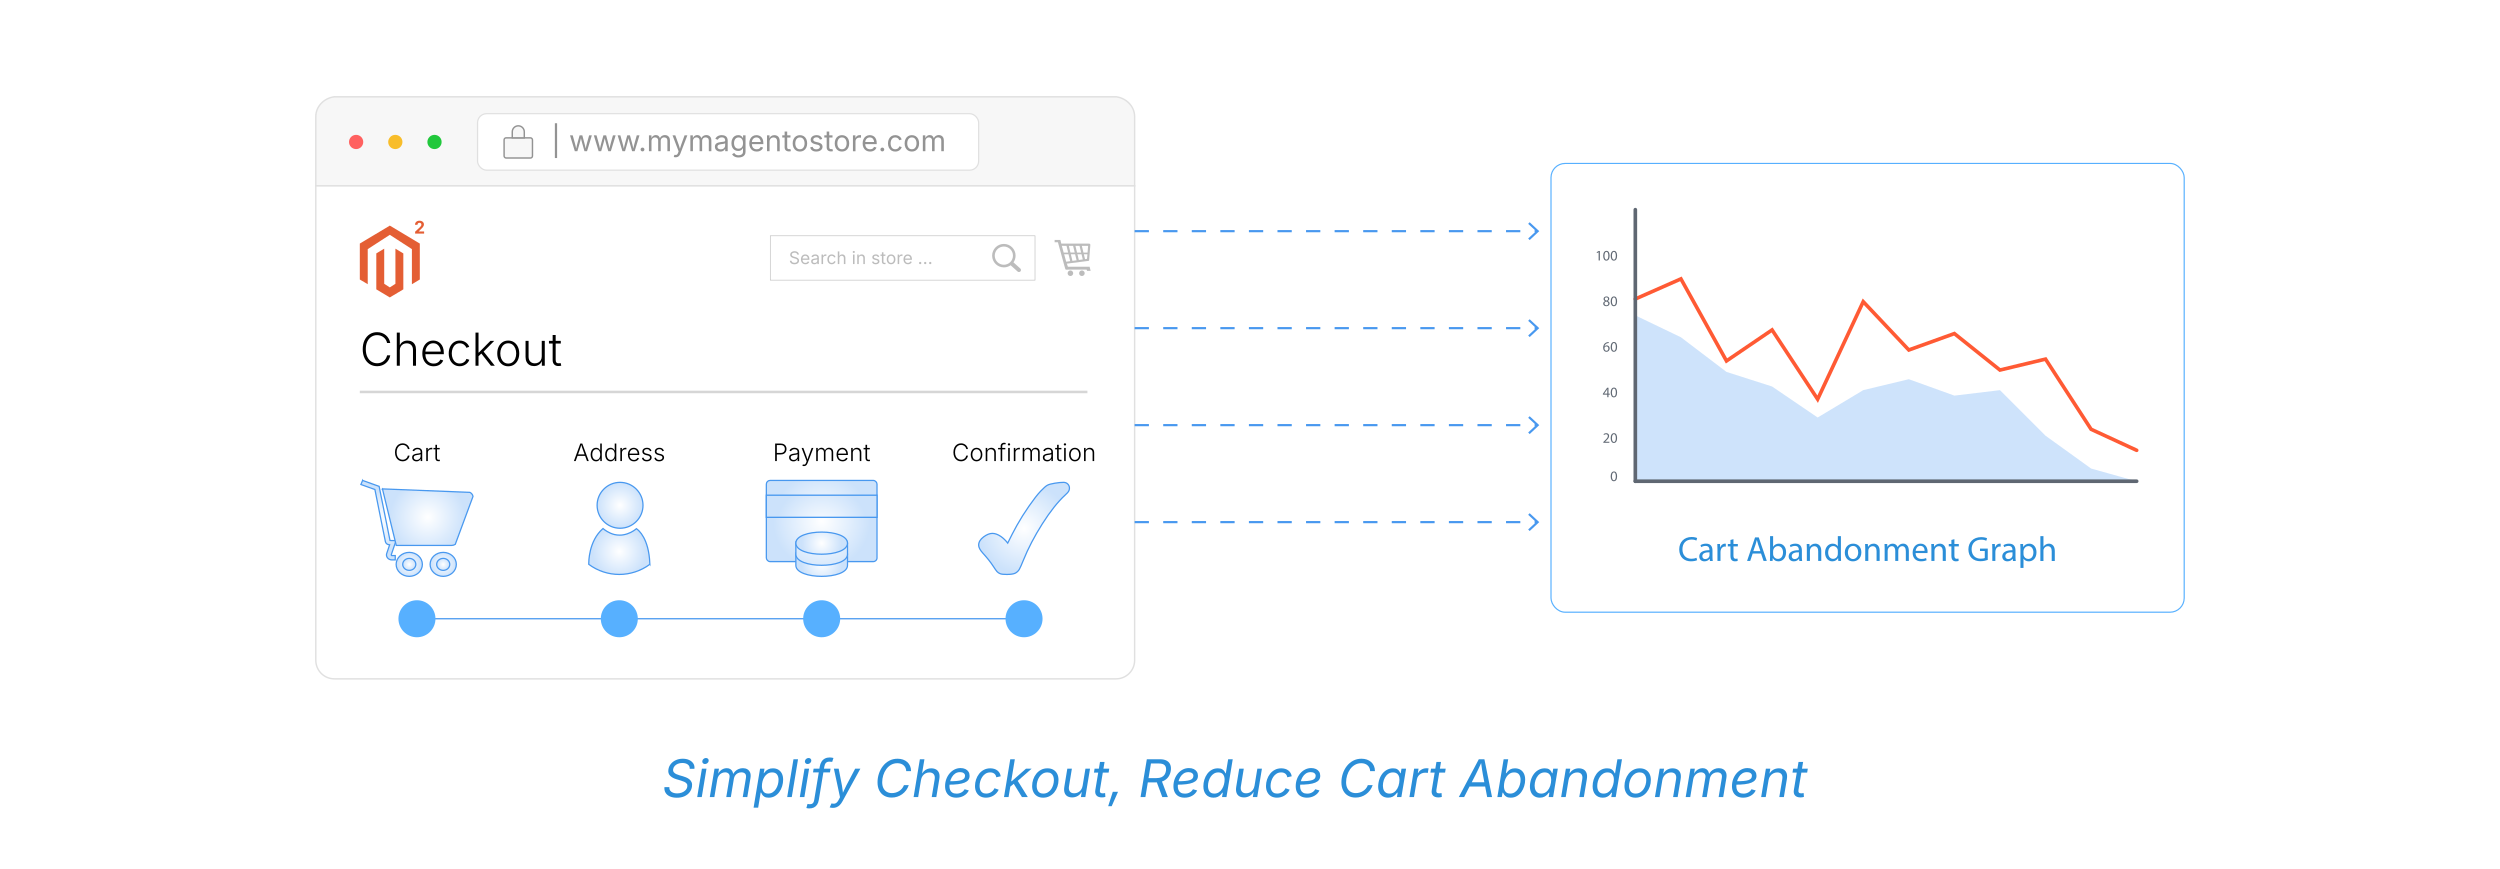 <?xml version="1.0" encoding="UTF-8"?><svg id="_05-Simplify-the-Checkout-Process-in-Magento-2" xmlns="http://www.w3.org/2000/svg" xmlns:xlink="http://www.w3.org/1999/xlink" viewBox="0 0 860 298.867"><defs><filter id="drop-shadow-1" filterUnits="userSpaceOnUse"><feOffset dx="0" dy="4.381"/><feGaussianBlur result="blur" stdDeviation="3.505"/><feFlood flood-color="#333" flood-opacity=".09"/><feComposite in2="blur" operator="in"/><feComposite in="SourceGraphic"/></filter><radialGradient id="radial-gradient" cx="140.786" cy="189.762" fx="140.786" fy="189.762" r="4.322" gradientUnits="userSpaceOnUse"><stop offset="0" stop-color="#fff"/><stop offset="1" stop-color="#cce2fb"/></radialGradient><radialGradient id="radial-gradient-2" cx="140.786" cy="189.762" fx="140.786" fy="189.762" r="2.16" xlink:href="#radial-gradient"/><radialGradient id="radial-gradient-3" cx="152.465" fx="152.465" r="4.322" xlink:href="#radial-gradient"/><radialGradient id="radial-gradient-4" cx="152.465" cy="189.762" fx="152.465" fy="189.762" r="2.16" xlink:href="#radial-gradient"/><radialGradient id="radial-gradient-5" cx="130.201" cy="174.563" fx="130.201" fy="174.563" r="10.572" xlink:href="#radial-gradient"/><radialGradient id="radial-gradient-6" cx="147.136" cy="173.522" fx="147.136" fy="173.522" r="12.984" xlink:href="#radial-gradient"/><radialGradient id="radial-gradient-7" cx="213.044" cy="185.333" fx="213.044" fy="185.333" r="9.294" xlink:href="#radial-gradient"/><radialGradient id="radial-gradient-8" cx="213.301" cy="169.443" fx="213.301" fy="169.443" r="7.893" xlink:href="#radial-gradient"/><radialGradient id="radial-gradient-9" cx="282.656" cy="174.851" fx="282.656" fy="174.851" r="16.692" xlink:href="#radial-gradient"/><radialGradient id="radial-gradient-10" cx="282.656" cy="189.416" fx="282.656" fy="189.416" r="7.033" xlink:href="#radial-gradient"/><radialGradient id="radial-gradient-11" cx="282.656" cy="178.023" fx="282.656" fy="178.023" r="15.933" xlink:href="#radial-gradient"/><radialGradient id="radial-gradient-12" cx="282.656" cy="182.465" fx="282.656" fy="182.465" r="6.834" xlink:href="#radial-gradient"/><radialGradient id="radial-gradient-13" cx="352.27" cy="177.389" fx="352.27" fy="177.389" r="15.727" xlink:href="#radial-gradient"/><filter id="drop-shadow-2" filterUnits="userSpaceOnUse"><feOffset dx="0" dy="4.381"/><feGaussianBlur result="blur-2" stdDeviation="3.505"/><feFlood flood-color="#333" flood-opacity=".09"/><feComposite in2="blur-2" operator="in"/><feComposite in="SourceGraphic"/></filter></defs><path d="M232.826,274.417c-.932,0-1.729-.15-2.393-.45-.664-.3-1.159-.723-1.485-1.271-.325-.547-.454-1.185-.384-1.913h1.703c-.035.489.063.892.297,1.209.232.317.558.553.974.708s.881.231,1.393.231c.588,0,1.133-.096,1.634-.289.5-.192.917-.461,1.248-.808.332-.346.536-.752.611-1.218.07-.419.011-.758-.179-1.018-.189-.259-.464-.473-.825-.642s-.769-.32-1.223-.454l-1.502-.445c-.932-.274-1.661-.678-2.188-1.214-.527-.535-.718-1.257-.572-2.166.116-.733.406-1.377.869-1.93.463-.553,1.046-.982,1.751-1.288.704-.306,1.479-.458,2.323-.458.844,0,1.582.15,2.213.45.632.3,1.109.71,1.433,1.231s.441,1.114.354,1.777h-1.615c.029-.629-.192-1.118-.664-1.467s-1.098-.524-1.877-.524c-.565,0-1.071.09-1.52.271-.449.181-.815.43-1.101.747s-.463.677-.533,1.078c-.075.454.002.821.231,1.101.23.279.527.497.891.65.364.154.7.278,1.009.372l1.24.358c.326.093.686.22,1.079.38.393.16.761.374,1.104.642.343.268.605.611.786,1.031.18.419.221.935.122,1.546-.116.71-.395,1.351-.834,1.921-.439.571-1.026,1.022-1.76,1.354-.733.332-1.604.498-2.611.498Z" fill="#2b8ed8" stroke-width="0"/><path d="M239.838,274.189l1.616-9.764h1.571l-1.615,9.764h-1.572ZM242.511,262.828c-.297,0-.536-.102-.717-.306-.18-.204-.247-.448-.2-.733.046-.291.194-.537.445-.738.25-.201.523-.301.82-.301.303,0,.545.1.726.301.18.201.247.447.2.738-.046.285-.195.53-.445.733-.25.204-.526.306-.829.306Z" fill="#2b8ed8" stroke-width="0"/><path d="M244.169,274.189l1.625-9.764h1.528l-.35,2.184-.131-.044c.221-.536.502-.974.843-1.314.34-.34.71-.592,1.108-.755.399-.163.8-.244,1.201-.244.501,0,.917.107,1.249.323.332.216.58.505.746.869s.255.776.267,1.236l-.192-.105c.198-.483.475-.898.83-1.245.355-.346.763-.612,1.223-.799s.94-.279,1.44-.279c.583,0,1.092.126,1.528.38.438.253.757.631.961,1.135.204.503.241,1.134.113,1.891l-1.083,6.532h-1.571l1.101-6.602c.081-.472.057-.847-.074-1.126-.132-.28-.329-.479-.595-.599-.265-.119-.56-.179-.886-.179-.466,0-.882.098-1.249.292-.367.195-.665.457-.896.786-.229.329-.38.697-.449,1.104l-1.048,6.323h-1.572l1.118-6.75c.093-.553-.009-.984-.306-1.292s-.702-.463-1.214-.463c-.396,0-.783.092-1.162.275-.378.184-.704.456-.978.816-.274.361-.454.804-.542,1.328l-1.013,6.087h-1.572Z" fill="#2b8ed8" stroke-width="0"/><path d="M259.234,277.84l2.228-13.414h1.52l-.263,1.563h.079c.14-.198.333-.429.581-.694.247-.265.574-.497.982-.694.407-.198.919-.297,1.536-.297.717,0,1.337.157,1.86.472.524.314.929.763,1.214,1.345s.428,1.278.428,2.087c0,.757-.111,1.503-.336,2.24-.224.737-.549,1.402-.974,1.996s-.944,1.068-1.559,1.423-1.312.533-2.092.533c-.635,0-1.128-.109-1.48-.327-.353-.219-.611-.467-.777-.747-.166-.279-.286-.509-.362-.69h-.148l-.864,5.205h-1.572ZM264.229,272.993c.583,0,1.097-.143,1.542-.428.445-.285.82-.662,1.126-1.131.306-.468.536-.981.69-1.537.154-.556.231-1.104.231-1.646,0-.745-.177-1.355-.528-1.83-.353-.475-.904-.712-1.655-.712-.588,0-1.104.139-1.546.415s-.811.645-1.104,1.104c-.294.46-.516.97-.664,1.528-.148.559-.223,1.121-.223,1.686,0,.774.178,1.393.533,1.856.354.463.888.694,1.598.694Z" fill="#2b8ed8" stroke-width="0"/><path d="M274.526,261.177l-2.157,13.012h-1.572l2.157-13.012h1.572Z" fill="#2b8ed8" stroke-width="0"/><path d="M275.137,274.189l1.616-9.764h1.571l-1.615,9.764h-1.572ZM277.81,262.828c-.297,0-.536-.102-.717-.306-.18-.204-.247-.448-.2-.733.046-.291.194-.537.445-.738.25-.201.523-.301.82-.301.303,0,.545.1.726.301.18.201.247.447.2.738-.046.285-.195.53-.445.733-.25.204-.526.306-.829.306Z" fill="#2b8ed8" stroke-width="0"/><path d="M278.412,278.102c-.122,0-.243-.006-.362-.018s-.232-.028-.341-.048c-.107-.02-.214-.048-.318-.083l.393-1.406c.082.029.222.054.42.074.197.021.334.031.41.031.419,0,.749-.115.991-.345.241-.23.403-.595.484-1.096l1.896-11.458c.116-.687.326-1.268.629-1.742s.692-.834,1.17-1.079,1.03-.367,1.659-.367c.228,0,.442.018.646.052.203.035.41.076.62.123l-.437,1.345c-.1-.023-.257-.041-.472-.052-.216-.012-.411-.018-.585-.018-.467,0-.833.14-1.101.419-.269.28-.451.71-.551,1.292l-1.895,11.476c-.104.634-.3,1.167-.585,1.598-.286.431-.654.755-1.105.974s-.974.328-1.567.328ZM285.712,264.426l-.209,1.275h-5.825l.21-1.275h5.824Z" fill="#2b8ed8" stroke-width="0"/><path d="M285.408,277.727l.629-1.363.148.035c.32.076.615.095.887.057.271-.038.526-.166.769-.384.241-.218.479-.558.711-1.017l.411-.812-2.104-9.816h1.642l1.126,5.79c.117.6.202,1.198.258,1.795s.121,1.174.196,1.733h-.576c.262-.559.519-1.137.769-1.733s.536-1.195.856-1.795l3.048-5.79h1.79l-6.148,11.222c-.279.512-.587.936-.921,1.271-.335.335-.699.583-1.092.747-.394.163-.822.245-1.288.245-.257,0-.485-.021-.686-.061-.201-.041-.342-.082-.424-.122Z" fill="#2b8ed8" stroke-width="0"/><path d="M306.75,274.364c-.984,0-1.843-.21-2.576-.629-.733-.419-1.302-1.021-1.703-1.803-.401-.783-.603-1.719-.603-2.808,0-1.025.16-2.022.48-2.991s.78-1.84,1.38-2.611,1.324-1.384,2.175-1.838c.85-.454,1.805-.681,2.864-.681.669,0,1.285.096,1.847.288.562.192,1.051.472,1.467.838.417.367.739.814.97,1.341s.348,1.128.354,1.803h-1.659c-.018-.442-.106-.833-.267-1.17-.16-.337-.377-.623-.65-.855s-.591-.409-.952-.528c-.36-.12-.751-.179-1.17-.179-.815,0-1.546.187-2.191.559-.646.373-1.195.873-1.646,1.502s-.796,1.332-1.035,2.109c-.238.777-.358,1.568-.358,2.371,0,.815.143,1.502.429,2.061.285.559.678.979,1.179,1.262.501.283,1.077.424,1.729.424.442,0,.874-.06,1.297-.179.422-.119.817-.295,1.188-.528.369-.233.697-.518.982-.856.285-.337.509-.728.672-1.17h1.668c-.227.664-.535,1.257-.926,1.781-.39.524-.846.973-1.366,1.345-.521.373-1.084.656-1.689.852-.606.195-1.234.292-1.887.292Z" fill="#2b8ed8" stroke-width="0"/><path d="M316.821,268.338l-.97,5.851h-1.572l2.157-13.012h1.572l-.935,5.615h-.271c.303-.611.636-1.099,1-1.463.363-.364.758-.625,1.183-.786s.879-.24,1.362-.24c.658,0,1.22.135,1.686.406.466.271.8.678,1,1.222.201.545.231,1.23.092,2.057l-1.03,6.201h-1.581l1.014-6.069c.128-.763.025-1.354-.306-1.773-.332-.419-.836-.629-1.511-.629-.46,0-.893.102-1.297.306-.405.204-.749.5-1.031.887s-.47.863-.562,1.428Z" fill="#2b8ed8" stroke-width="0"/><path d="M328.958,274.399c-.803,0-1.491-.157-2.065-.472-.573-.314-1.015-.765-1.322-1.354-.309-.588-.463-1.292-.463-2.113,0-.856.137-1.661.41-2.415s.655-1.418,1.144-1.991c.489-.573,1.056-1.023,1.699-1.349.643-.326,1.334-.489,2.074-.489.628,0,1.176.109,1.642.328s.826.527,1.083.926c.256.398.384.869.384,1.41,0,.547-.141,1.015-.424,1.402-.282.387-.72.703-1.313.947s-1.355.424-2.284.537c-.929.114-2.036.17-3.323.17l.21-1.188c1.065,0,1.956-.03,2.673-.091.716-.062,1.284-.165,1.707-.31.422-.146.725-.341.908-.585.184-.244.275-.55.275-.917,0-.372-.156-.671-.468-.895s-.721-.336-1.227-.336c-.658,0-1.219.159-1.682.476-.463.317-.84.725-1.131,1.223-.291.498-.505,1.025-.642,1.581-.137.556-.205,1.076-.205,1.559,0,.478.078.91.235,1.297s.415.694.773.921c.357.227.834.34,1.428.34.623,0,1.177-.135,1.663-.406.486-.271.854-.639,1.104-1.105l1.459.411c-.361.769-.93,1.375-1.707,1.821s-1.649.668-2.616.668Z" fill="#2b8ed8" stroke-width="0"/><path d="M339.195,274.399c-.786,0-1.462-.165-2.026-.493-.564-.329-1-.793-1.306-1.393s-.458-1.301-.458-2.104c0-.774.12-1.525.362-2.253.241-.728.589-1.381,1.043-1.96.454-.579,1.006-1.039,1.655-1.38.649-.34,1.384-.511,2.205-.511.483,0,.93.062,1.341.188.41.125.771.307,1.083.546.311.239.565.527.764.865s.329.719.394,1.144l-1.537.34c-.029-.25-.097-.477-.201-.681-.104-.204-.244-.38-.419-.528s-.383-.263-.625-.345c-.241-.082-.52-.123-.834-.123-.594,0-1.117.14-1.571.419s-.838.649-1.148,1.109c-.312.46-.546.965-.703,1.515-.157.55-.236,1.096-.236,1.638,0,.483.077.923.231,1.319s.397.708.729.938.763.345,1.292.345c.338,0,.657-.047.957-.14.3-.093.573-.223.82-.389.248-.166.465-.361.651-.585.186-.224.334-.467.445-.729l1.449.506c-.198.431-.448.815-.751,1.153-.303.338-.644.625-1.021.86-.379.236-.786.416-1.223.542-.437.125-.891.188-1.362.188Z" fill="#2b8ed8" stroke-width="0"/><path d="M345.376,274.189l2.157-13.012h1.572l-2.157,13.012h-1.572ZM347.438,270.679l.323-1.947h.288l4.882-4.306h1.947l-5.283,4.637h-.175l-1.982,1.616ZM351.551,274.189l-2.952-4.777,1.311-1.109,3.658,5.886h-2.017Z" fill="#2b8ed8" stroke-width="0"/><path d="M358.844,274.399c-.786,0-1.462-.165-2.026-.493-.564-.329-1-.793-1.306-1.393s-.458-1.301-.458-2.104c0-.774.12-1.525.362-2.253.241-.728.591-1.381,1.048-1.96.457-.579,1.01-1.039,1.659-1.38.649-.34,1.381-.511,2.196-.511.786,0,1.464.163,2.035.489.57.326,1.009.789,1.314,1.389s.458,1.307.458,2.122c0,.786-.122,1.543-.367,2.271-.244.728-.598,1.38-1.061,1.957-.463.576-1.019,1.032-1.668,1.367-.649.334-1.379.502-2.188.502ZM358.878,272.993c.6,0,1.128-.14,1.586-.419.457-.279.839-.647,1.148-1.104.308-.457.541-.959.698-1.506.157-.547.235-1.089.235-1.625,0-.495-.078-.94-.235-1.336-.157-.396-.401-.71-.733-.943s-.766-.35-1.302-.35c-.594,0-1.117.14-1.571.419s-.836.649-1.145,1.109c-.309.46-.541.965-.698,1.515-.157.55-.236,1.096-.236,1.638,0,.733.178,1.351.533,1.852.354.5.929.751,1.72.751Z" fill="#2b8ed8" stroke-width="0"/><path d="M368.834,274.312c-.652,0-1.204-.134-1.655-.401-.451-.268-.771-.675-.961-1.223s-.217-1.234-.083-2.061l1.022-6.201h1.571l-.995,6.07c-.122.745-.025,1.332.292,1.759.317.428.819.642,1.507.642.46,0,.893-.101,1.297-.301s.75-.496,1.035-.886.475-.868.567-1.433l.961-5.851h1.58l-1.615,9.764h-1.52l.393-2.367h.21c-.448.914-.981,1.558-1.599,1.93s-1.286.559-2.008.559Z" fill="#2b8ed8" stroke-width="0"/><path d="M381.584,264.426l-.218,1.345h-5.048l.219-1.345h5.047ZM378.397,262.103h1.572l-1.581,9.554c-.075.449-.037.77.114.965.151.195.428.292.829.292.099,0,.228-.012.385-.035.157-.023.303-.046.437-.07l.096,1.328c-.157.052-.341.094-.55.126-.21.032-.423.048-.638.048-.855,0-1.48-.224-1.873-.672-.394-.448-.525-1.068-.397-1.86l1.606-9.676Z" fill="#2b8ed8" stroke-width="0"/><path d="M381.217,277.325l1.59-4.952h1.799l-2.184,4.952h-1.205Z" fill="#2b8ed8" stroke-width="0"/><path d="M392.352,274.189l2.157-13.012h4.454c1.024,0,1.835.175,2.432.524s1.001.827,1.214,1.432.255,1.292.127,2.061-.399,1.45-.812,2.043c-.413.594-.975,1.06-1.686,1.397-.71.338-1.571.506-2.585.506h-3.537l.245-1.476h3.449c.693,0,1.267-.101,1.721-.301.454-.201.807-.488,1.057-.86s.416-.809.498-1.31c.134-.809.009-1.438-.376-1.886-.384-.448-1.077-.672-2.078-.672h-2.707l-1.913,11.554h-1.659ZM399.828,274.189l-2.175-5.86h1.869l2.227,5.86h-1.921Z" fill="#2b8ed8" stroke-width="0"/><path d="M407.512,274.399c-.803,0-1.491-.157-2.065-.472-.573-.314-1.015-.765-1.322-1.354-.309-.588-.463-1.292-.463-2.113,0-.856.137-1.661.41-2.415s.655-1.418,1.144-1.991c.489-.573,1.056-1.023,1.699-1.349.643-.326,1.334-.489,2.074-.489.628,0,1.176.109,1.642.328s.826.527,1.083.926c.256.398.384.869.384,1.41,0,.547-.141,1.015-.424,1.402-.282.387-.72.703-1.313.947s-1.355.424-2.284.537c-.929.114-2.036.17-3.323.17l.21-1.188c1.065,0,1.956-.03,2.673-.091.716-.062,1.284-.165,1.707-.31.422-.146.725-.341.908-.585.184-.244.275-.55.275-.917,0-.372-.156-.671-.468-.895s-.721-.336-1.227-.336c-.658,0-1.219.159-1.682.476-.463.317-.84.725-1.131,1.223-.291.498-.505,1.025-.642,1.581-.137.556-.205,1.076-.205,1.559,0,.478.078.91.235,1.297s.415.694.773.921c.357.227.834.34,1.428.34.623,0,1.177-.135,1.663-.406.486-.271.854-.639,1.104-1.105l1.459.411c-.361.769-.93,1.375-1.707,1.821s-1.649.668-2.616.668Z" fill="#2b8ed8" stroke-width="0"/><path d="M417.434,274.399c-1.065,0-1.911-.351-2.537-1.052s-.938-1.658-.938-2.869c0-.769.111-1.52.336-2.253.224-.733.55-1.396.978-1.987.429-.591.949-1.061,1.563-1.41s1.312-.524,2.092-.524c.646,0,1.146.106,1.498.319.352.212.611.456.777.729.165.274.289.501.371.681h.104l.804-4.855h1.58l-2.157,13.012h-1.528l.263-1.511h-.166c-.14.204-.331.441-.572.711-.241.271-.562.507-.961.708-.398.201-.9.301-1.506.301ZM417.713,272.993c.588,0,1.104-.143,1.546-.428.442-.285.812-.664,1.109-1.135.297-.472.521-.99.672-1.554.151-.565.228-1.124.228-1.677,0-.763-.178-1.368-.533-1.816s-.896-.673-1.624-.673c-.582,0-1.095.139-1.537.415s-.813.644-1.113,1.1c-.3.458-.527.961-.682,1.511-.154.55-.231,1.102-.231,1.655,0,.757.176,1.38.528,1.869.353.489.898.734,1.638.734Z" fill="#2b8ed8" stroke-width="0"/><path d="M427.966,274.312c-.652,0-1.204-.134-1.655-.401-.451-.268-.771-.675-.961-1.223s-.217-1.234-.083-2.061l1.022-6.201h1.571l-.995,6.07c-.122.745-.025,1.332.292,1.759.317.428.819.642,1.507.642.46,0,.893-.101,1.297-.301s.75-.496,1.035-.886.475-.868.567-1.433l.961-5.851h1.58l-1.615,9.764h-1.52l.393-2.367h.21c-.448.914-.981,1.558-1.599,1.93s-1.286.559-2.008.559Z" fill="#2b8ed8" stroke-width="0"/><path d="M439.292,274.399c-.786,0-1.462-.165-2.026-.493-.564-.329-1-.793-1.306-1.393s-.458-1.301-.458-2.104c0-.774.12-1.525.362-2.253.241-.728.589-1.381,1.043-1.96.454-.579,1.006-1.039,1.655-1.38.649-.34,1.384-.511,2.205-.511.483,0,.93.062,1.341.188.41.125.771.307,1.083.546.311.239.565.527.764.865s.329.719.394,1.144l-1.537.34c-.029-.25-.097-.477-.201-.681-.104-.204-.244-.38-.419-.528s-.383-.263-.625-.345c-.241-.082-.52-.123-.834-.123-.594,0-1.117.14-1.571.419s-.838.649-1.148,1.109c-.312.46-.546.965-.703,1.515-.157.55-.236,1.096-.236,1.638,0,.483.077.923.231,1.319s.397.708.729.938.763.345,1.292.345c.338,0,.657-.047.957-.14.3-.093.573-.223.82-.389.248-.166.465-.361.651-.585.186-.224.334-.467.445-.729l1.449.506c-.198.431-.448.815-.751,1.153-.303.338-.644.625-1.021.86-.379.236-.786.416-1.223.542-.437.125-.891.188-1.362.188Z" fill="#2b8ed8" stroke-width="0"/><path d="M449.58,274.399c-.803,0-1.491-.157-2.065-.472-.573-.314-1.015-.765-1.322-1.354-.309-.588-.463-1.292-.463-2.113,0-.856.137-1.661.41-2.415s.655-1.418,1.144-1.991c.489-.573,1.056-1.023,1.699-1.349.643-.326,1.334-.489,2.074-.489.628,0,1.176.109,1.642.328s.826.527,1.083.926c.256.398.384.869.384,1.41,0,.547-.141,1.015-.424,1.402-.282.387-.72.703-1.313.947s-1.355.424-2.284.537c-.929.114-2.036.17-3.323.17l.21-1.188c1.065,0,1.956-.03,2.673-.091.716-.062,1.284-.165,1.707-.31.422-.146.725-.341.908-.585.184-.244.275-.55.275-.917,0-.372-.156-.671-.468-.895s-.721-.336-1.227-.336c-.658,0-1.219.159-1.682.476-.463.317-.84.725-1.131,1.223-.291.498-.505,1.025-.642,1.581-.137.556-.205,1.076-.205,1.559,0,.478.078.91.235,1.297s.415.694.773.921c.357.227.834.34,1.428.34.623,0,1.177-.135,1.663-.406.486-.271.854-.639,1.104-1.105l1.459.411c-.361.769-.93,1.375-1.707,1.821s-1.649.668-2.616.668Z" fill="#2b8ed8" stroke-width="0"/><path d="M466.33,274.364c-.984,0-1.843-.21-2.576-.629-.733-.419-1.302-1.021-1.703-1.803-.401-.783-.603-1.719-.603-2.808,0-1.025.16-2.022.48-2.991s.78-1.84,1.38-2.611,1.324-1.384,2.175-1.838c.85-.454,1.805-.681,2.864-.681.669,0,1.285.096,1.847.288.562.192,1.051.472,1.467.838.417.367.739.814.97,1.341s.348,1.128.354,1.803h-1.659c-.018-.442-.106-.833-.267-1.17-.16-.337-.377-.623-.65-.855s-.591-.409-.952-.528c-.36-.12-.751-.179-1.17-.179-.815,0-1.546.187-2.191.559-.646.373-1.195.873-1.646,1.502s-.796,1.332-1.035,2.109c-.238.777-.358,1.568-.358,2.371,0,.815.143,1.502.429,2.061.285.559.678.979,1.179,1.262.501.283,1.077.424,1.729.424.442,0,.874-.06,1.297-.179.422-.119.817-.295,1.188-.528.369-.233.697-.518.982-.856.285-.337.509-.728.672-1.17h1.668c-.227.664-.535,1.257-.926,1.781-.39.524-.846.973-1.366,1.345-.521.373-1.084.656-1.689.852-.606.195-1.234.292-1.887.292Z" fill="#2b8ed8" stroke-width="0"/><path d="M477.491,274.399c-.809,0-1.49-.208-2.043-.625-.554-.416-.942-1.004-1.166-1.764-.225-.76-.252-1.655-.083-2.686.175-1.036.501-1.929.979-2.677.477-.748,1.062-1.326,1.755-1.733s1.444-.611,2.253-.611c.629,0,1.112.104,1.45.31.337.207.583.442.737.707.154.265.272.488.354.668h.131l.253-1.563h1.581l-1.616,9.764h-1.528l.245-1.511h-.184c-.146.192-.344.423-.594.694-.251.271-.579.509-.987.716-.407.207-.92.31-1.537.31ZM477.98,272.993c.594,0,1.119-.157,1.576-.472s.837-.748,1.14-1.301.513-1.19.629-1.913c.122-.722.124-1.352.005-1.891-.12-.539-.358-.958-.717-1.258-.357-.299-.834-.45-1.428-.45-.623,0-1.169.162-1.637.485-.469.323-.851.755-1.145,1.297s-.496,1.147-.606,1.816c-.111.681-.108,1.301.008,1.86.117.559.355,1.003.717,1.332.36.329.847.494,1.458.494Z" fill="#2b8ed8" stroke-width="0"/><path d="M484.843,274.189l1.616-9.764h1.52l-.245,1.502h.105c.256-.495.642-.893,1.156-1.192.516-.3,1.064-.45,1.646-.45.116,0,.253.003.41.009s.283.012.376.018l-.262,1.581c-.07-.012-.194-.029-.371-.052-.178-.023-.362-.035-.555-.035-.466,0-.899.098-1.302.292-.401.195-.734.463-1,.804-.265.34-.435.732-.511,1.174l-1.013,6.113h-1.572Z" fill="#2b8ed8" stroke-width="0"/><path d="M497.323,264.426l-.218,1.345h-5.048l.219-1.345h5.047ZM494.135,262.103h1.572l-1.581,9.554c-.075.449-.037.77.114.965.151.195.428.292.829.292.099,0,.228-.012.385-.035.157-.023.303-.046.437-.07l.096,1.328c-.157.052-.341.094-.55.126-.21.032-.423.048-.638.048-.855,0-1.48-.224-1.873-.672-.394-.448-.525-1.068-.397-1.86l1.606-9.676Z" fill="#2b8ed8" stroke-width="0"/><path d="M501.83,274.189l6.882-13.012h1.922l2.628,13.012h-1.677l-1.476-7.72c-.076-.413-.172-.992-.288-1.738-.116-.745-.242-1.671-.376-2.777h.314c-.472,1.054-.883,1.95-1.235,2.689-.353.74-.65,1.348-.896,1.825l-3.965,7.72h-1.834ZM504.808,270.557l.235-1.45h6.681l-.235,1.45h-6.681Z" fill="#2b8ed8" stroke-width="0"/><path d="M519.698,274.399c-.629,0-1.121-.104-1.476-.31-.355-.207-.62-.445-.795-.716-.175-.271-.306-.502-.393-.694h-.157l-.263,1.511h-1.52l2.157-13.012h1.572l-.804,4.812h.131c.151-.187.344-.412.576-.677.233-.265.543-.5.931-.703.387-.204.886-.306,1.497-.306.717,0,1.337.157,1.86.472.524.314.929.763,1.214,1.345s.428,1.278.428,2.087c0,.757-.111,1.503-.336,2.24-.224.737-.549,1.402-.974,1.996s-.944,1.068-1.559,1.423-1.312.533-2.092.533ZM519.488,272.993c.583,0,1.097-.143,1.542-.428.445-.285.82-.662,1.126-1.131.306-.468.536-.981.69-1.537.154-.556.231-1.104.231-1.646,0-.745-.177-1.355-.528-1.83-.353-.475-.904-.712-1.655-.712-.588,0-1.104.139-1.546.415s-.811.645-1.104,1.104c-.294.46-.516.97-.664,1.528-.148.559-.223,1.121-.223,1.686,0,.774.178,1.393.533,1.856.354.463.888.694,1.598.694Z" fill="#2b8ed8" stroke-width="0"/><path d="M529.688,274.399c-.809,0-1.49-.208-2.043-.625-.554-.416-.942-1.004-1.166-1.764-.225-.76-.252-1.655-.083-2.686.175-1.036.501-1.929.979-2.677.477-.748,1.062-1.326,1.755-1.733s1.444-.611,2.253-.611c.629,0,1.112.104,1.45.31.337.207.583.442.737.707.154.265.272.488.354.668h.131l.253-1.563h1.581l-1.616,9.764h-1.528l.245-1.511h-.184c-.146.192-.344.423-.594.694-.251.271-.579.509-.987.716-.407.207-.92.31-1.537.31ZM530.177,272.993c.594,0,1.119-.157,1.576-.472s.837-.748,1.14-1.301.513-1.19.629-1.913c.122-.722.124-1.352.005-1.891-.12-.539-.358-.958-.717-1.258-.357-.299-.834-.45-1.428-.45-.623,0-1.169.162-1.637.485-.469.323-.851.755-1.145,1.297s-.496,1.147-.606,1.816c-.111.681-.108,1.301.008,1.86.117.559.355,1.003.717,1.332.36.329.847.494,1.458.494Z" fill="#2b8ed8" stroke-width="0"/><path d="M539.574,268.391l-.97,5.799h-1.572l1.625-9.764h1.511l-.385,2.367-.227-.052c.437-.885.951-1.512,1.546-1.882.594-.37,1.254-.555,1.982-.555.675,0,1.245.14,1.711.419.466.28.796.696.991,1.249s.223,1.243.083,2.07l-1.021,6.148h-1.572l1.022-6.122c.128-.762.034-1.345-.28-1.747-.314-.401-.8-.603-1.458-.603-.478,0-.926.106-1.345.319s-.774.518-1.065.917-.483.878-.576,1.437Z" fill="#2b8ed8" stroke-width="0"/><path d="M551.337,274.399c-1.065,0-1.911-.351-2.537-1.052s-.938-1.658-.938-2.869c0-.769.111-1.52.336-2.253.224-.733.55-1.396.978-1.987.429-.591.949-1.061,1.563-1.41s1.312-.524,2.092-.524c.646,0,1.146.106,1.498.319.352.212.611.456.777.729.165.274.289.501.371.681h.104l.804-4.855h1.58l-2.157,13.012h-1.528l.263-1.511h-.166c-.14.204-.331.441-.572.711-.241.271-.562.507-.961.708-.398.201-.9.301-1.506.301ZM551.617,272.993c.588,0,1.104-.143,1.546-.428.442-.285.812-.664,1.109-1.135.297-.472.521-.99.672-1.554.151-.565.228-1.124.228-1.677,0-.763-.178-1.368-.533-1.816s-.896-.673-1.624-.673c-.582,0-1.095.139-1.537.415s-.813.644-1.113,1.1c-.3.458-.527.961-.682,1.511-.154.55-.231,1.102-.231,1.655,0,.757.176,1.38.528,1.869.353.489.898.734,1.638.734Z" fill="#2b8ed8" stroke-width="0"/><path d="M562.612,274.399c-.786,0-1.462-.165-2.026-.493-.564-.329-1-.793-1.306-1.393s-.458-1.301-.458-2.104c0-.774.12-1.525.362-2.253.241-.728.591-1.381,1.048-1.96.457-.579,1.01-1.039,1.659-1.38.649-.34,1.381-.511,2.196-.511.786,0,1.464.163,2.035.489.57.326,1.009.789,1.314,1.389s.458,1.307.458,2.122c0,.786-.122,1.543-.367,2.271-.244.728-.598,1.38-1.061,1.957-.463.576-1.019,1.032-1.668,1.367-.649.334-1.379.502-2.188.502ZM562.646,272.993c.6,0,1.128-.14,1.586-.419.457-.279.839-.647,1.148-1.104.308-.457.541-.959.698-1.506.157-.547.235-1.089.235-1.625,0-.495-.078-.94-.235-1.336-.157-.396-.401-.71-.733-.943s-.766-.35-1.302-.35c-.594,0-1.117.14-1.571.419s-.836.649-1.145,1.109c-.309.46-.541.965-.698,1.515-.157.55-.236,1.096-.236,1.638,0,.733.178,1.351.533,1.852.354.5.929.751,1.72.751Z" fill="#2b8ed8" stroke-width="0"/><path d="M571.843,268.391l-.97,5.799h-1.572l1.625-9.764h1.511l-.385,2.367-.227-.052c.437-.885.951-1.512,1.546-1.882.594-.37,1.254-.555,1.982-.555.675,0,1.245.14,1.711.419.466.28.796.696.991,1.249s.223,1.243.083,2.07l-1.021,6.148h-1.572l1.022-6.122c.128-.762.034-1.345-.28-1.747-.314-.401-.8-.603-1.458-.603-.478,0-.926.106-1.345.319s-.774.518-1.065.917-.483.878-.576,1.437Z" fill="#2b8ed8" stroke-width="0"/><path d="M579.876,274.189l1.625-9.764h1.528l-.35,2.184-.131-.044c.221-.536.502-.974.843-1.314.34-.34.71-.592,1.108-.755.399-.163.8-.244,1.201-.244.501,0,.917.107,1.249.323.332.216.58.505.746.869s.255.776.267,1.236l-.192-.105c.198-.483.475-.898.83-1.245.355-.346.763-.612,1.223-.799s.94-.279,1.44-.279c.583,0,1.092.126,1.528.38.438.253.757.631.961,1.135.204.503.241,1.134.113,1.891l-1.083,6.532h-1.571l1.101-6.602c.081-.472.057-.847-.074-1.126-.132-.28-.329-.479-.595-.599-.265-.119-.56-.179-.886-.179-.466,0-.882.098-1.249.292-.367.195-.665.457-.896.786-.229.329-.38.697-.449,1.104l-1.048,6.323h-1.572l1.118-6.75c.093-.553-.009-.984-.306-1.292s-.702-.463-1.214-.463c-.396,0-.783.092-1.162.275-.378.184-.704.456-.978.816-.274.361-.454.804-.542,1.328l-1.013,6.087h-1.572Z" fill="#2b8ed8" stroke-width="0"/><path d="M599.648,274.399c-.803,0-1.491-.157-2.065-.472-.573-.314-1.015-.765-1.322-1.354-.309-.588-.463-1.292-.463-2.113,0-.856.137-1.661.41-2.415s.655-1.418,1.144-1.991c.489-.573,1.056-1.023,1.699-1.349.643-.326,1.334-.489,2.074-.489.628,0,1.176.109,1.642.328s.826.527,1.083.926c.256.398.384.869.384,1.41,0,.547-.141,1.015-.424,1.402-.282.387-.72.703-1.313.947s-1.355.424-2.284.537c-.929.114-2.036.17-3.323.17l.21-1.188c1.065,0,1.956-.03,2.673-.091.716-.062,1.284-.165,1.707-.31.422-.146.725-.341.908-.585.184-.244.275-.55.275-.917,0-.372-.156-.671-.468-.895s-.721-.336-1.227-.336c-.658,0-1.219.159-1.682.476-.463.317-.84.725-1.131,1.223-.291.498-.505,1.025-.642,1.581-.137.556-.205,1.076-.205,1.559,0,.478.078.91.235,1.297s.415.694.773.921c.357.227.834.34,1.428.34.623,0,1.177-.135,1.663-.406.486-.271.854-.639,1.104-1.105l1.459.411c-.361.769-.93,1.375-1.707,1.821s-1.649.668-2.616.668Z" fill="#2b8ed8" stroke-width="0"/><path d="M608.382,268.391l-.97,5.799h-1.572l1.625-9.764h1.511l-.385,2.367-.227-.052c.437-.885.951-1.512,1.546-1.882.594-.37,1.254-.555,1.982-.555.675,0,1.245.14,1.711.419.466.28.796.696.991,1.249s.223,1.243.083,2.07l-1.021,6.148h-1.572l1.022-6.122c.128-.762.034-1.345-.28-1.747-.314-.401-.8-.603-1.458-.603-.478,0-.926.106-1.345.319s-.774.518-1.065.917-.483.878-.576,1.437Z" fill="#2b8ed8" stroke-width="0"/><path d="M621.882,264.426l-.218,1.345h-5.048l.219-1.345h5.047ZM618.695,262.103h1.572l-1.581,9.554c-.075.449-.037.77.114.965.151.195.428.292.829.292.099,0,.228-.012.385-.035.157-.023.303-.046.437-.07l.096,1.328c-.157.052-.341.094-.55.126-.21.032-.423.048-.638.048-.855,0-1.48-.224-1.873-.672-.394-.448-.525-1.068-.397-1.86l1.606-9.676Z" fill="#2b8ed8" stroke-width="0"/><g filter="url(#drop-shadow-1)"><path d="M390.313,35.732c0-3.523-2.856-6.38-6.38-6.818H115.015c-3.523.438-6.38,3.294-6.38,6.818v23.831h281.677v-23.831Z" fill="#f7f7f7" stroke="#e0e0e0" stroke-miterlimit="10" stroke-width=".501"/><path d="M108.636,59.562v163.201c0,3.523,2.856,6.38,6.38,6.38h268.918c3.523,0,6.38-2.856,6.38-6.38V59.562H108.636Z" fill="#fff" stroke="#e0e0e0" stroke-miterlimit="10" stroke-width=".501"/><circle cx="122.506" cy="44.457" r="2.45" fill="#ff6160" stroke-width="0"/><circle cx="135.989" cy="44.457" r="2.45" fill="#f8bd2a" stroke-width="0"/><circle cx="149.471" cy="44.457" r="2.45" fill="#21c83c" stroke-width="0"/><rect x="164.282" y="34.722" width="172.372" height="19.436" rx="3.113" ry="3.113" fill="#fff" stroke="#e0e0e0" stroke-miterlimit="10" stroke-width=".427"/><path d="M191.643,38.012v11.976h-.768v-11.976h.768Z" fill="#939393" stroke-width="0"/><path d="M197.739,47.642l-1.657-5.465h.934l.665,2.385c.092.326.189.695.294,1.107.104.412.206.879.308,1.4h-.151c.098-.499.197-.955.298-1.369.101-.414.199-.793.293-1.139l.655-2.385h.938l.646,2.385c.091.335.187.709.286,1.122.1.412.197.874.296,1.386h-.157c.104-.505.208-.964.311-1.376.103-.413.201-.79.296-1.132l.665-2.385h.934l-1.657,5.465h-.875l-.709-2.474c-.071-.25-.142-.506-.21-.767s-.136-.528-.2-.802c-.065-.274-.132-.552-.2-.836h.195c-.065.28-.132.558-.198.833s-.135.545-.203.809c-.068.264-.139.518-.21.762l-.709,2.474h-.875Z" fill="#939393" stroke-width="0"/><path d="M205.931,47.642l-1.657-5.465h.934l.665,2.385c.092.326.189.695.294,1.107.104.412.206.879.308,1.4h-.151c.098-.499.197-.955.298-1.369.101-.414.199-.793.293-1.139l.655-2.385h.938l.646,2.385c.091.335.187.709.286,1.122.1.412.197.874.296,1.386h-.157c.104-.505.208-.964.311-1.376.103-.413.201-.79.296-1.132l.665-2.385h.934l-1.657,5.465h-.875l-.709-2.474c-.071-.25-.142-.506-.21-.767s-.136-.528-.2-.802c-.065-.274-.132-.552-.2-.836h.195c-.065.28-.132.558-.198.833s-.135.545-.203.809c-.068.264-.139.518-.21.762l-.709,2.474h-.875Z" fill="#939393" stroke-width="0"/><path d="M214.125,47.642l-1.657-5.465h.934l.665,2.385c.092.326.189.695.294,1.107.104.412.206.879.308,1.4h-.151c.098-.499.197-.955.298-1.369.101-.414.199-.793.293-1.139l.655-2.385h.938l.646,2.385c.091.335.187.709.286,1.122.1.412.197.874.296,1.386h-.157c.104-.505.208-.964.311-1.376.103-.413.201-.79.296-1.132l.665-2.385h.934l-1.657,5.465h-.875l-.709-2.474c-.071-.25-.142-.506-.21-.767s-.136-.528-.2-.802c-.065-.274-.132-.552-.2-.836h.195c-.065.28-.132.558-.198.833s-.135.545-.203.809c-.068.264-.139.518-.21.762l-.709,2.474h-.875Z" fill="#939393" stroke-width="0"/><path d="M221.022,47.705c-.183,0-.339-.064-.467-.193-.129-.129-.193-.285-.193-.467,0-.183.064-.338.193-.467.128-.129.284-.193.467-.193.182,0,.338.064.467.193.128.128.192.284.192.467,0,.182-.064.338-.192.467-.129.128-.285.193-.467.193Z" fill="#939393" stroke-width="0"/><path d="M223.236,47.642v-5.465h.855l.005,1.222h-.068c.075-.296.192-.542.354-.735.161-.194.35-.34.566-.438.217-.098.442-.147.678-.147.397,0,.719.123.965.367.246.245.405.565.477.963h-.117c.065-.273.185-.51.356-.708.173-.199.383-.352.629-.459s.514-.162.804-.162c.316,0,.604.069.865.206s.469.344.623.621c.155.277.232.627.232,1.051v3.686h-.88v-3.661c0-.395-.11-.676-.332-.846s-.479-.254-.772-.254c-.244,0-.456.051-.633.154-.178.103-.314.244-.411.423-.096.179-.145.384-.145.616v3.568h-.88v-3.75c0-.303-.101-.547-.303-.733-.202-.186-.458-.279-.768-.279-.212,0-.411.05-.599.149-.188.099-.338.247-.452.442-.114.195-.171.438-.171.728v3.441h-.88Z" fill="#939393" stroke-width="0"/><path d="M231.771,49.621l.225-.762.093.024c.18.045.343.058.489.037.146-.021.278-.094.396-.218.117-.124.22-.316.308-.577l.157-.455-2.088-5.494h.963l1.164,3.241c.123.339.228.674.312,1.007s.175.655.269.968h-.322c.095-.312.185-.636.271-.97.086-.334.189-.669.311-1.004l1.173-3.241h.958l-2.4,6.281c-.11.29-.243.529-.398.716-.154.188-.334.326-.54.416-.205.09-.437.135-.693.135-.157,0-.292-.012-.406-.034-.114-.023-.194-.046-.239-.069Z" fill="#939393" stroke-width="0"/><path d="M237.485,47.642v-5.465h.855l.005,1.222h-.068c.075-.296.192-.542.354-.735.161-.194.35-.34.566-.438.217-.098.442-.147.678-.147.397,0,.719.123.965.367.246.245.405.565.477.963h-.117c.065-.273.185-.51.356-.708.173-.199.383-.352.629-.459s.514-.162.804-.162c.316,0,.604.069.865.206s.469.344.623.621c.155.277.232.627.232,1.051v3.686h-.88v-3.661c0-.395-.11-.676-.332-.846s-.479-.254-.772-.254c-.244,0-.456.051-.633.154-.178.103-.314.244-.411.423-.096.179-.145.384-.145.616v3.568h-.88v-3.75c0-.303-.101-.547-.303-.733-.202-.186-.458-.279-.768-.279-.212,0-.411.05-.599.149-.188.099-.338.247-.452.442-.114.195-.171.438-.171.728v3.441h-.88Z" fill="#939393" stroke-width="0"/><path d="M247.785,47.769c-.346,0-.659-.065-.941-.195s-.506-.321-.672-.572-.25-.556-.25-.915c0-.312.062-.567.187-.762.123-.196.289-.35.496-.462.207-.113.436-.196.687-.252.251-.055.504-.099.758-.132.326-.042.592-.075.797-.098.205-.023.357-.062.457-.118.1-.055.149-.15.149-.283v-.029c0-.228-.043-.421-.128-.58-.084-.158-.212-.279-.381-.364-.17-.084-.382-.127-.636-.127-.261,0-.483.041-.67.122-.186.082-.336.184-.452.306-.115.122-.202.247-.261.374l-.846-.279c.14-.332.329-.592.566-.779.238-.188.501-.32.787-.398.287-.078.57-.118.851-.118.183,0,.391.022.623.066.233.044.458.131.675.261s.396.324.538.58.213.597.213,1.024v3.603h-.865v-.743h-.06c-.062.127-.161.258-.298.394s-.314.249-.532.34c-.219.091-.482.137-.792.137ZM247.936,46.992c.325,0,.601-.064.826-.191.225-.127.396-.292.513-.496s.177-.417.177-.638v-.758c-.036.042-.114.081-.235.115-.12.034-.258.064-.413.09-.154.026-.305.048-.449.066-.146.018-.26.032-.345.042-.212.026-.41.071-.594.134-.185.063-.332.156-.442.278-.111.123-.166.288-.166.497,0,.189.049.347.146.474.098.127.231.223.4.288.17.065.363.098.582.098Z" fill="#939393" stroke-width="0"/><path d="M254.09,49.802c-.403,0-.753-.051-1.048-.154-.295-.103-.54-.239-.736-.408-.195-.169-.35-.354-.464-.553l.714-.459c.078.104.175.22.29.347.116.127.272.235.47.325.197.089.455.134.774.134.438,0,.796-.104,1.078-.313s.423-.538.423-.987v-1.095h-.083c-.062.104-.149.228-.262.372-.112.143-.273.27-.483.378-.211.109-.491.164-.844.164-.437,0-.829-.104-1.178-.311s-.624-.509-.826-.907-.303-.881-.303-1.452c0-.564.099-1.054.298-1.469.198-.416.474-.737.823-.965.351-.228.752-.342,1.205-.342.353,0,.633.058.844.174.21.116.372.249.486.398.113.15.202.273.264.372h.083v-.875h.855v5.606c0,.469-.105.853-.317,1.151s-.498.517-.858.657-.762.21-1.205.21ZM254.066,46.771c.333,0,.613-.076.841-.227.229-.152.401-.37.519-.655s.176-.626.176-1.024c0-.388-.058-.729-.174-1.024-.115-.295-.287-.526-.516-.694-.228-.168-.51-.252-.846-.252-.345,0-.634.089-.865.267s-.404.415-.521.711c-.115.297-.173.627-.173.993,0,.375.059.706.176.992s.291.511.522.672c.231.162.519.242.86.242Z" fill="#939393" stroke-width="0"/><path d="M260.313,47.759c-.527,0-.982-.117-1.366-.352-.383-.234-.678-.562-.885-.982s-.31-.911-.31-1.471.101-1.054.303-1.481c.202-.427.488-.761.857-1.002.37-.241.803-.362,1.298-.362.29,0,.576.048.858.145.281.096.537.251.768.464.229.213.413.495.55.843s.205.775.205,1.281v.366h-4.243v-.743h3.77l-.411.273c0-.358-.057-.677-.169-.956-.112-.278-.279-.497-.501-.655s-.497-.237-.826-.237-.61.081-.846.242c-.234.161-.413.372-.537.63-.124.259-.186.537-.186.833v.494c0,.404.069.747.21,1.029.14.282.336.495.589.64s.545.217.877.217c.216,0,.411-.031.587-.093.176-.062.328-.155.455-.281s.225-.281.293-.467l.851.234c-.085.274-.229.515-.431.724-.201.208-.452.372-.75.489s-.635.176-1.01.176Z" fill="#939393" stroke-width="0"/><path d="M264.732,44.367v3.275h-.88v-5.465h.846l.005,1.325h-.122c.166-.505.403-.864.711-1.076s.669-.318,1.083-.318c.368,0,.69.076.968.228.276.151.493.38.647.685.155.305.232.688.232,1.151v3.471h-.88v-3.397c0-.42-.11-.75-.33-.987s-.521-.357-.902-.357c-.261,0-.495.057-.703.171-.209.114-.374.28-.494.499s-.181.484-.181.797Z" fill="#939393" stroke-width="0"/><path d="M271.917,42.177v.752h-2.825v-.752h2.825ZM269.914,40.876h.88v5.348c0,.244.05.423.149.535.099.112.265.168.496.168.055,0,.126-.006.213-.02.086-.013.165-.026.236-.039l.181.743c-.091.033-.194.057-.31.073-.116.016-.23.024-.345.024-.473,0-.841-.125-1.105-.374-.264-.249-.396-.597-.396-1.043v-5.416Z" fill="#939393" stroke-width="0"/><path d="M275.168,47.759c-.495,0-.93-.117-1.303-.352-.373-.234-.664-.563-.872-.987-.209-.423-.312-.916-.312-1.476,0-.57.104-1.068.312-1.494.208-.425.499-.755.872-.99.373-.234.808-.352,1.303-.352.499,0,.936.118,1.311.352.375.235.666.565.875.99.208.425.312.923.312,1.494,0,.561-.104,1.053-.312,1.476-.209.424-.5.753-.875.987-.375.235-.812.352-1.311.352ZM275.168,46.972c.368,0,.672-.094.909-.283.238-.189.414-.438.528-.746s.171-.641.171-1c0-.362-.057-.698-.171-1.009-.114-.312-.29-.562-.528-.753-.237-.191-.541-.286-.909-.286-.364,0-.664.095-.899.286-.234.19-.408.441-.522.75s-.171.646-.171,1.012c0,.358.057.691.171 1s.288.557.522.746c.235.189.535.283.899.283Z" fill="#939393" stroke-width="0"/><path d="M280.804,47.759c-.375,0-.708-.055-1-.164-.291-.109-.531-.271-.721-.486-.189-.215-.316-.479-.381-.792l.836-.2c.078.3.226.52.442.66.216.14.487.21.813.21.381,0,.686-.082.912-.245.226-.163.339-.357.339-.582,0-.189-.065-.346-.197-.472s-.334-.219-.604-.281l-.909-.215c-.495-.117-.863-.299-1.104-.545s-.361-.561-.361-.946c0-.313.088-.589.264-.829.176-.239.416-.427.721-.562s.651-.203,1.039-.203c.375,0,.693.057.956.169.262.112.476.267.64.464.165.197.288.424.369.682l-.797.206c-.074-.196-.199-.373-.374-.533-.174-.16-.438-.24-.789-.24-.326,0-.597.075-.813.225s-.325.339-.325.567c0,.202.073.364.22.486s.38.221.699.296l.826.195c.495.117.861.299,1.1.545.238.246.356.557.356.932,0,.319-.09.604-.271.853-.182.25-.434.446-.758.589-.324.143-.7.215-1.127.215Z" fill="#939393" stroke-width="0"/><path d="M286.381,42.177v.752h-2.825v-.752h2.825ZM284.377,40.876h.88v5.348c0,.244.05.423.149.535.099.112.265.168.496.168.055,0,.126-.006.213-.02.086-.013.165-.026.236-.039l.181.743c-.091.033-.194.057-.31.073-.116.016-.23.024-.345.024-.473,0-.841-.125-1.105-.374-.264-.249-.396-.597-.396-1.043v-5.416Z" fill="#939393" stroke-width="0"/><path d="M289.632,47.759c-.495,0-.93-.117-1.303-.352-.373-.234-.664-.563-.872-.987-.209-.423-.312-.916-.312-1.476,0-.57.104-1.068.312-1.494.208-.425.499-.755.872-.99.373-.234.808-.352,1.303-.352.499,0,.936.118,1.311.352.375.235.666.565.875.99.208.425.312.923.312,1.494,0,.561-.104,1.053-.312,1.476-.209.424-.5.753-.875.987-.375.235-.812.352-1.311.352ZM289.632,46.972c.368,0,.672-.094.909-.283.238-.189.414-.438.528-.746s.171-.641.171-1c0-.362-.057-.698-.171-1.009-.114-.312-.29-.562-.528-.753-.237-.191-.541-.286-.909-.286-.364,0-.664.095-.899.286-.234.19-.408.441-.522.75s-.171.646-.171,1.012c0,.358.057.691.171 1s.288.557.522.746c.235.189.535.283.899.283Z" fill="#939393" stroke-width="0"/><path d="M293.412,47.642v-5.465h.851v.841h.059c.101-.277.281-.5.54-.667s.552-.252.878-.252c.064,0,.142.002.231.005.09.003.161.007.213.01v.885c-.026-.006-.091-.016-.195-.029-.104-.013-.215-.02-.333-.02-.261,0-.494.055-.701.164-.207.109-.369.259-.486.45-.117.19-.176.41-.176.657v3.422h-.88Z" fill="#939393" stroke-width="0"/><path d="M299.311,47.759c-.527,0-.982-.117-1.366-.352-.383-.234-.678-.562-.885-.982s-.31-.911-.31-1.471.101-1.054.303-1.481c.202-.427.488-.761.857-1.002.37-.241.803-.362,1.298-.362.29,0,.576.048.858.145.281.096.537.251.768.464.229.213.413.495.55.843s.205.775.205,1.281v.366h-4.243v-.743h3.77l-.411.273c0-.358-.057-.677-.169-.956-.112-.278-.279-.497-.501-.655s-.497-.237-.826-.237-.61.081-.846.242c-.234.161-.413.372-.537.63-.124.259-.186.537-.186.833v.494c0,.404.069.747.21,1.029.14.282.336.495.589.64s.545.217.877.217c.216,0,.411-.031.587-.093.176-.062.328-.155.455-.281s.225-.281.293-.467l.851.234c-.085.274-.229.515-.431.724-.201.208-.452.372-.75.489s-.635.176-1.01.176Z" fill="#939393" stroke-width="0"/><path d="M303.52,47.705c-.183,0-.339-.064-.467-.193-.129-.129-.193-.285-.193-.467,0-.183.064-.338.193-.467.128-.129.284-.193.467-.193.182,0,.338.064.467.193.128.128.192.284.192.467,0,.182-.064.338-.192.467-.129.128-.285.193-.467.193Z" fill="#939393" stroke-width="0"/><path d="M307.958,47.759c-.495,0-.93-.117-1.303-.352-.373-.234-.664-.563-.872-.987-.209-.423-.312-.916-.312-1.476,0-.57.104-1.068.312-1.494.208-.425.499-.755.872-.99.373-.234.808-.352,1.303-.352.265,0,.514.035.748.103.235.068.449.167.643.295.194.129.361.287.502.474.14.188.247.4.322.638l-.846.239c-.039-.14-.1-.269-.181-.386-.082-.118-.181-.219-.296-.306-.116-.086-.249-.153-.398-.201-.15-.047-.314-.071-.494-.071-.364,0-.664.095-.899.286-.234.19-.408.441-.522.75s-.171.646-.171,1.012c0,.358.057.691.171 1s.288.557.522.746c.235.189.535.283.899.283.183,0,.351-.024.504-.073s.289-.118.408-.208c.119-.09.219-.196.301-.32.081-.124.142-.259.181-.406l.841.24c-.072.244-.179.462-.32.652-.142.191-.311.354-.506.489s-.412.238-.65.308c-.237.07-.49.105-.758.105Z" fill="#939393" stroke-width="0"/><path d="M313.677,47.759c-.495,0-.93-.117-1.303-.352-.373-.234-.664-.563-.872-.987-.209-.423-.312-.916-.312-1.476,0-.57.104-1.068.312-1.494.208-.425.499-.755.872-.99.373-.234.808-.352,1.303-.352.499,0,.936.118,1.311.352.375.235.666.565.875.99.208.425.312.923.312,1.494,0,.561-.104,1.053-.312,1.476-.209.424-.5.753-.875.987-.375.235-.812.352-1.311.352ZM313.677,46.972c.368,0,.672-.094.909-.283.238-.189.414-.438.528-.746s.171-.641.171-1c0-.362-.057-.698-.171-1.009-.114-.312-.29-.562-.528-.753-.237-.191-.541-.286-.909-.286-.364,0-.664.095-.899.286-.234.19-.408.441-.522.75s-.171.646-.171,1.012c0,.358.057.691.171 1s.288.557.522.746c.235.189.535.283.899.283Z" fill="#939393" stroke-width="0"/><path d="M317.457,47.642v-5.465h.855l.005,1.222h-.068c.075-.296.192-.542.354-.735.161-.194.35-.34.566-.438.217-.098.442-.147.678-.147.397,0,.719.123.965.367.246.245.405.565.477.963h-.117c.065-.273.185-.51.356-.708.173-.199.383-.352.629-.459s.514-.162.804-.162c.316,0,.604.069.865.206s.469.344.623.621c.155.277.232.627.232,1.051v3.686h-.88v-3.661c0-.395-.11-.676-.332-.846s-.479-.254-.772-.254c-.244,0-.456.051-.633.154-.178.103-.314.244-.411.423-.096.179-.145.384-.145.616v3.568h-.88v-3.75c0-.303-.101-.547-.303-.733-.202-.186-.458-.279-.768-.279-.212,0-.411.05-.599.149-.188.099-.338.247-.452.442-.114.195-.171.438-.171.728v3.441h-.88Z" fill="#939393" stroke-width="0"/><rect x="173.409" y="43.037" width="9.76" height="6.941" rx=".693" ry=".693" fill="#f7f7f7" stroke="#939393" stroke-miterlimit="10" stroke-width=".501"/><path d="M178.289,38.903h0c1.141,0,2.067.926,2.067,2.067v2.067h-4.135v-2.067c0-1.141.926-2.067,2.067-2.067Z" fill="#f7f7f7" stroke="#939393" stroke-miterlimit="10" stroke-width=".501"/><g id="LOGO"><polygon points="144.417 79.403 144.417 91.764 141.695 93.395 141.695 81.318 134.097 76.398 126.499 81.318 126.499 93.395 123.777 91.764 123.777 79.403 134.097 73.223 144.417 79.403" fill="#e45e34" stroke-width="0"/><polygon points="138.746 82.792 138.746 95.153 136.864 96.28 134.097 97.938 131.327 96.28 129.447 95.153 129.447 82.792 132.169 81.161 132.169 93.239 134.097 94.486 136.025 93.239 136.025 81.161 138.746 82.792" fill="#e45e34" stroke-width="0"/></g><path d="M142.8,75.971v-.646l1.549-1.452c.133-.129.245-.246.336-.351s.16-.207.208-.308c.048-.101.072-.209.072-.327,0-.131-.029-.243-.089-.337-.059-.094-.139-.166-.24-.217s-.218-.076-.349-.076c-.136,0-.254.027-.355.082s-.18.133-.234.234c-.055.102-.082.224-.082.367h-.857c0-.283.065-.53.195-.741.13-.21.311-.373.541-.487.231-.114.497-.172.799-.172.309,0,.578.056.81.166.23.11.41.263.538.456.128.194.192.417.192.669,0,.163-.032.323-.096.481-.063.159-.177.336-.34.533-.164.197-.395.432-.694.706l-.66.651v.032h1.849v.736h-3.092Z" fill="#e45e34" stroke-width="0"/><rect x="264.981" y="76.733" width="91.064" height="15.254" fill="#fff" stroke="#bcbcbc" stroke-miterlimit="10" stroke-width=".211"/><path d="M273.292,86.532c-.314,0-.588-.051-.819-.152s-.413-.244-.544-.426-.205-.396-.223-.641h.571c.016.164.071.299.167.406.096.106.219.186.368.237s.31.078.479.078c.197,0,.374-.032.531-.097s.282-.155.374-.273c.092-.117.138-.253.138-.407,0-.141-.04-.255-.119-.343s-.184-.16-.314-.217-.274-.106-.431-.149l-.527-.149c-.353-.1-.626-.242-.821-.428-.195-.186-.293-.423-.293-.712,0-.246.066-.461.199-.646.133-.185.312-.328.539-.429s.481-.152.763-.152c.287,0,.541.051.762.152s.396.24.523.415c.128.175.195.373.203.594h-.545c-.025-.213-.127-.377-.305-.494-.178-.117-.396-.175-.656-.175-.188,0-.353.031-.494.092s-.252.146-.33.252-.117.228-.117.365c0,.152.048.275.143.368s.207.165.337.217.248.092.354.122l.437.12c.117.031.246.075.388.129.142.055.277.128.406.219s.235.206.318.346.124.311.124.514c0,.238-.062.454-.186.645s-.305.343-.541.454-.522.167-.858.167Z" fill="#bcbcbc" stroke-width="0"/><path d="M277.058,86.526c-.316,0-.59-.07-.819-.211s-.406-.337-.53-.589c-.124-.252-.187-.546-.187-.882s.061-.632.182-.888c.121-.256.293-.456.515-.601s.48-.217.778-.217c.174,0,.345.029.514.086s.322.15.46.278.248.296.33.505c.082.209.123.465.123.768v.22h-2.544v-.445h2.26l-.246.164c0-.215-.034-.406-.102-.573-.067-.167-.167-.298-.3-.393s-.298-.142-.495-.142c-.198,0-.367.048-.508.145s-.248.223-.322.378c-.074.156-.111.322-.111.5v.296c0,.242.042.448.126.617.084.169.202.297.354.384s.327.13.526.13c.129,0,.246-.019.352-.056s.196-.093.272-.168.135-.169.176-.28l.51.141c-.051.165-.137.309-.258.434s-.271.223-.45.293-.38.105-.604.105Z" fill="#bcbcbc" stroke-width="0"/><path d="M280.155,86.532c-.207,0-.395-.039-.563-.117s-.304-.192-.403-.343-.149-.333-.149-.548c0-.188.037-.34.111-.457s.174-.209.298-.277.261-.118.411-.151.302-.06.455-.079c.195-.025.354-.045.478-.059s.214-.037.273-.07.09-.09.09-.17v-.018c0-.137-.025-.253-.076-.348s-.127-.167-.229-.218-.229-.076-.381-.076c-.157,0-.291.024-.402.073s-.201.11-.271.183-.122.148-.157.224l-.507-.167c.084-.199.197-.355.34-.467s.3-.192.472-.239.342-.07.511-.07c.109,0,.233.013.373.04s.274.079.404.157.237.194.322.347.128.358.128.614v2.16h-.519v-.445h-.035c-.037.076-.097.155-.179.236s-.188.149-.319.204-.289.082-.476.082ZM280.246,86.066c.196,0,.361-.038.496-.114s.237-.175.308-.298c.07-.122.105-.25.105-.382v-.454c-.021.025-.068.048-.141.069s-.155.039-.248.054-.183.029-.27.04-.155.019-.206.025c-.128.016-.246.042-.356.081s-.199.094-.266.167-.1.172-.1.297c0,.114.029.208.088.285s.139.134.24.173.218.059.349.059Z" fill="#bcbcbc" stroke-width="0"/><path d="M282.609,86.456v-3.276h.51v.504h.035c.061-.166.169-.299.324-.4s.331-.151.526-.151c.039,0,.085.001.139.003s.097.004.128.006v.53c-.016-.004-.055-.01-.117-.018s-.129-.012-.199-.012c-.156,0-.297.033-.421.098s-.222.155-.292.27-.105.246-.105.395v2.051h-.527Z" fill="#bcbcbc" stroke-width="0"/><path d="M286.102,86.526c-.298,0-.558-.07-.781-.211s-.398-.338-.523-.592c-.125-.254-.188-.549-.188-.885,0-.342.062-.641.188-.896s.3-.453.523-.593.483-.211.781-.211c.158,0,.308.021.448.062s.269.1.385.177.217.172.301.284.148.24.193.382l-.507.144c-.023-.084-.06-.161-.108-.231s-.108-.131-.178-.183-.148-.092-.238-.12-.188-.042-.296-.042c-.219,0-.399.057-.54.171s-.245.264-.313.45c-.068.186-.103.388-.103.606,0,.215.034.415.103.599s.173.334.313.447.321.17.54.17c.109,0,.21-.015.302-.044s.173-.071.244-.125.132-.118.181-.192c.049-.074.085-.155.108-.243l.504.144c-.043.147-.106.277-.192.392-.085.114-.186.212-.303.293s-.247.143-.39.185-.294.063-.454.063Z" fill="#bcbcbc" stroke-width="0"/><path d="M288.724,84.493v1.963h-.527v-4.367h.527v1.884h-.091c.1-.303.242-.518.427-.645s.401-.19.649-.19c.221,0,.414.045.581.136s.297.228.39.41.14.413.14.69v2.081h-.53v-2.037c0-.252-.066-.45-.198-.592s-.312-.214-.54-.214c-.156,0-.298.034-.423.103s-.224.168-.296.299-.108.291-.108.478Z" fill="#bcbcbc" stroke-width="0"/><path d="M293.701,82.643c-.1,0-.186-.034-.258-.103-.072-.068-.108-.15-.108-.246,0-.098.036-.18.108-.248s.158-.101.258-.101c.102,0,.188.034.261.101s.108.15.108.248c0,.096-.036.178-.108.246-.072.069-.159.103-.261.103ZM293.434,86.456v-3.276h.527v3.276h-.527Z" fill="#bcbcbc" stroke-width="0"/><path d="M295.416,84.493v1.963h-.527v-3.276h.507l.003.794h-.073c.1-.303.242-.518.427-.645s.401-.19.649-.19c.221,0,.414.045.58.136s.295.228.388.41.14.413.14.69v2.081h-.527v-2.037c0-.252-.066-.45-.198-.592s-.312-.214-.54-.214c-.156,0-.298.034-.423.103s-.224.168-.296.299-.108.291-.108.478Z" fill="#bcbcbc" stroke-width="0"/><path d="M301.236,86.526c-.226,0-.425-.033-.6-.098s-.319-.163-.433-.292-.189-.287-.229-.475l.501-.12c.047.18.136.312.266.396s.292.126.488.126c.229,0,.41-.049.546-.146s.204-.214.204-.349c0-.113-.04-.208-.119-.283s-.199-.131-.361-.168l-.546-.129c-.297-.07-.518-.179-.662-.327s-.217-.336-.217-.567c0-.188.053-.353.158-.497s.25-.256.433-.337.39-.122.623-.122c.225,0,.415.034.572.101s.285.16.384.278.173.254.222.409l-.478.123c-.045-.117-.12-.224-.225-.319s-.262-.144-.473-.144c-.196,0-.358.045-.488.135s-.195.203-.195.34c0,.122.044.219.132.292s.228.132.419.177l.496.117c.297.07.517.179.659.327s.214.333.214.558c0,.192-.055.362-.163.512s-.26.267-.454.353-.419.129-.675.129Z" fill="#bcbcbc" stroke-width="0"/><path d="M304.58,83.18v.451h-1.694v-.451h1.694ZM303.377,82.4h.527v3.206c0,.147.03.254.09.321s.158.101.297.101c.033,0,.076-.004.128-.012s.1-.016.143-.023l.108.445c-.055.02-.117.034-.187.044s-.139.015-.207.015c-.283,0-.504-.075-.662-.224s-.237-.358-.237-.626v-3.247Z" fill="#bcbcbc" stroke-width="0"/><path d="M306.529,86.526c-.298,0-.558-.07-.781-.211s-.398-.338-.523-.592c-.125-.254-.188-.549-.188-.885,0-.342.062-.641.188-.896s.3-.453.523-.593.483-.211.781-.211c.299,0,.561.07.785.211s.399.338.524.593.188.554.188.896c0,.336-.062.631-.188.885-.125.254-.3.451-.524.592s-.486.211-.785.211ZM306.529,86.055c.221,0,.402-.057.545-.17s.248-.263.316-.447.103-.384.103-.599c0-.217-.034-.418-.103-.605-.068-.187-.174-.337-.316-.452s-.324-.171-.545-.171c-.219,0-.399.057-.54.171s-.245.264-.313.45c-.068.186-.103.388-.103.606,0,.215.034.415.103.599s.173.334.313.447.321.17.54.17Z" fill="#bcbcbc" stroke-width="0"/><path d="M308.793,86.456v-3.276h.51v.504h.035c.061-.166.169-.299.324-.4s.331-.151.526-.151c.039,0,.085.001.139.003s.097.004.128.006v.53c-.016-.004-.055-.01-.117-.018s-.129-.012-.199-.012c-.156,0-.297.033-.421.098s-.222.155-.292.27-.105.246-.105.395v2.051h-.527Z" fill="#bcbcbc" stroke-width="0"/><path d="M312.332,86.526c-.316,0-.59-.07-.819-.211s-.406-.337-.53-.589c-.124-.252-.187-.546-.187-.882s.061-.632.182-.888c.121-.256.293-.456.515-.601s.48-.217.778-.217c.174,0,.345.029.514.086s.322.15.46.278.248.296.33.505c.082.209.123.465.123.768v.22h-2.544v-.445h2.26l-.246.164c0-.215-.034-.406-.102-.573-.067-.167-.167-.298-.3-.393s-.298-.142-.495-.142c-.198,0-.367.048-.508.145s-.248.223-.322.378c-.074.156-.111.322-.111.5v.296c0,.242.042.448.126.617.084.169.202.297.354.384s.327.13.526.13c.129,0,.246-.019.352-.056s.196-.093.272-.168.135-.169.176-.28l.51.141c-.051.165-.137.309-.258.434s-.271.223-.45.293-.38.105-.604.105Z" fill="#bcbcbc" stroke-width="0"/><path d="M316.542,86.494c-.109,0-.202-.039-.279-.116s-.116-.17-.116-.28.039-.203.116-.28.17-.116.279-.116.203.039.28.116.115.17.115.28-.038.203-.115.28-.171.116-.28.116Z" fill="#bcbcbc" stroke-width="0"/><path d="M318.271,86.494c-.109,0-.202-.039-.279-.116s-.116-.17-.116-.28.039-.203.116-.28.17-.116.279-.116.203.039.28.116.115.17.115.28-.038.203-.115.28-.171.116-.28.116Z" fill="#bcbcbc" stroke-width="0"/><path d="M320,86.494c-.109,0-.202-.039-.279-.116s-.116-.17-.116-.28.039-.203.116-.28.17-.116.279-.116.203.039.28.116.115.17.115.28-.038.203-.115.28-.171.116-.28.116Z" fill="#bcbcbc" stroke-width="0"/><path d="M345.325,79.52h.001v.001c1.115 0,2.124.453,2.855,1.183.729.73,1.181,1.738,1.182,2.852h.001v.006h-.001c-0.0.449-.074.881-.21,1.284-.023.068-.046.133-.071.195v.001c-.117.296-.268.575-.448.833l2.35,2.112.001.001.013.012.001.001c.133.126.205.295.214.467.009.17-.044.343-.16.482l-.001.001-.014.016-.003.003-.012.013-.001.002c-.126.133-.295.205-.467.214-.169.009-.343-.044-.482-.16l-.001-.001-.016-.014-.002-.002-2.403-2.16c-.071.05-.144.098-.217.143-.1.061-.203.118-.308.171-.541.27-1.153.422-1.799.422v.001h-.001v-.001c-1.115-0-2.125-.453-2.855-1.183-.73-.73-1.181-1.738-1.182-2.852h-.001v-.004h.001c0-1.115.453-2.125,1.183-2.855.73-.729,1.738-1.181,2.852-1.182v-.001h.003ZM345.327,80.426v.001h-.004v-.001c-.863.001-1.646.351-2.212.918-.566.566-.918,1.35-.918,2.214h.001v.004h-.001c.001.863.351,1.646.918,2.212.566.567,1.35.918,2.214.918v-.001h.004v.001c.863-.001,1.646-.351,2.212-.918.566-.566.918-1.349.918-2.214h-0v-.004h0c-0-.863-.351-1.646-.918-2.212-.566-.567-1.349-.918-2.214-.918h0Z" fill="#bcbcbc" stroke-width="0"/><path d="M365.083,79.422h9.433c.617,0,.583.25.53.887l-.351,4.472c-.06.713-.009.54-.764.648l-6.938.883.367,1.065h7.472c.101.378.239.994.34,1.415h-1.242l-.119-.431h-5.971c-1.37-.023-1.232.348-1.561-.836l-2.354-8.556h-1.13v-.82h1.983c.092.345.219.925.305,1.274h0ZM368.223,88.655c.529,0,.958.43.958.958,0,.53-.429.958-.958.958s-.958-.429-.958-.958c0-.529.429-.958.958-.958h0ZM372.176,88.655c.529,0,.958.43.958.958,0,.53-.43.958-.958.958-.53,0-.958-.429-.958-.958-0-.529.429-.958.958-.958h0ZM365.909,82.503h1.527l-.554-2.316c-.546,0-1.084-.001-1.611-.001l.186.694.006-.001.446,1.625h0ZM367.679,80.187l.554,2.315h1.47l-.556-2.313-1.468-.002h0ZM369.947,80.19l.556,2.312h1.406l-.554-2.31-1.408-.002h0ZM372.155,80.194l.554,2.31h1.407l.156-1.856c.043-.518.134-.452-.367-.452-.572-.001-1.158-.002-1.75-.002h0ZM374.066,83.091h-1.217l.401,1.674.099-.013c.614-.088.573.053.622-.527l.095-1.134h0ZM372.477,84.871l-.427-1.78h-1.405l.472,1.965,1.36-.185h0ZM370.343,85.162l-.498-2.072h-1.471l.543,2.266,1.427-.194h0ZM368.143,85.462l-.567-2.371h-1.505l.704,2.558,1.369-.187h0Z" fill="#bcbcbc" fill-rule="evenodd" stroke-width="0"/><path d="M129.723,121.593c-.959,0-1.812-.238-2.556-.715-.745-.477-1.329-1.154-1.753-2.032s-.635-1.911-.635-3.099c0-1.194.211-2.229.635-3.107.424-.877,1.008-1.556,1.753-2.036.744-.479,1.597-.719,2.556-.719.606,0,1.167.095,1.68.283.513.189.966.453,1.358.792s.716.736.968,1.19c.253.454.425.944.517,1.47h-1.087c-.081-.393-.222-.754-.421-1.083-.198-.329-.448-.616-.75-.861-.301-.245-.642-.435-1.021-.57s-.795-.203-1.243-.203c-.715,0-1.366.186-1.955.559-.59.373-1.059.918-1.408,1.638s-.524,1.602-.524,2.648.176,1.928.528,2.647c.352.72.822,1.263,1.411,1.63.59.367,1.239.551,1.948.551.448,0,.863-.067,1.243-.203s.721-.325,1.021-.57c.302-.245.552-.533.75-.865.199-.332.34-.691.421-1.079h1.087c-.087.521-.256,1.006-.509,1.458s-.575.848-.968,1.19c-.394.342-.846.608-1.358.8s-1.075.287-1.688.287Z" fill="#000" stroke-width="0"/><path d="M137.537,116.106v5.334h-1.041v-11.402h1.041v4.844h-.191c.234-.745.604-1.283,1.105-1.614.503-.332,1.078-.498,1.726-.498.582,0,1.092.121,1.531.363.438.243.781.596,1.029,1.06.247.464.371,1.036.371,1.714v5.533h-1.041v-5.457c0-.699-.196-1.251-.59-1.657-.393-.405-.918-.608-1.576-.608-.449,0-.852.096-1.209.287s-.639.467-.846.827c-.206.359-.31.784-.31,1.274Z" fill="#000" stroke-width="0"/><path d="M149.192,121.624c-.801,0-1.494-.188-2.078-.562s-1.035-.894-1.354-1.557c-.318-.663-.478-1.426-.478-2.288s.156-1.627.47-2.296c.314-.668.753-1.194,1.316-1.577.563-.382,1.218-.574,1.963-.574.47,0,.921.085,1.354.256s.824.431,1.171.78c.348.35.62.792.819,1.328s.298,1.166.298,1.89v.452h-6.711v-.896h6.152l-.474.336c0-.612-.105-1.16-.314-1.645s-.508-.867-.896-1.148-.854-.421-1.4-.421c-.54,0-1.014.143-1.419.429-.406.286-.723.663-.949,1.132-.228.47-.341.985-.341,1.546v.536c0,.668.117,1.254.353,1.756.234.502.567.893.998,1.171.432.278.94.417,1.527.417.397,0,.748-.063,1.052-.191.304-.127.559-.297.766-.509.206-.211.36-.442.463-.692l.987.313c-.133.357-.346.689-.639.995-.294.306-.662.552-1.106.738-.443.186-.954.279-1.53.279Z" fill="#000" stroke-width="0"/><path d="M158.145,121.601c-.745,0-1.4-.186-1.967-.559s-1.011-.89-1.332-1.554c-.321-.663-.481-1.426-.481-2.288,0-.877.16-1.649.481-2.315.321-.666.766-1.185,1.332-1.557s1.222-.559,1.967-.559c.434,0,.831.064,1.193.191s.684.297.965.509c.28.212.514.446.7.704.186.258.322.517.409.777l-.987.306c-.046-.158-.13-.326-.253-.505-.122-.179-.279-.347-.471-.505s-.417-.287-.677-.387c-.261-.1-.554-.149-.88-.149-.582,0-1.075.158-1.481.474-.405.316-.715.737-.93,1.263-.214.526-.321,1.11-.321,1.752,0,.633.107,1.212.321,1.737.215.525.524.945.93,1.259.406.314.899.471,1.481.471.331,0,.63-.051.896-.153.265-.102.496-.233.692-.395.196-.161.355-.334.478-.52.123-.187.207-.361.253-.524l.979.306c-.081.265-.217.528-.405.788-.189.26-.426.499-.712.716s-.612.39-.979.52c-.367.13-.768.195-1.201.195Z" fill="#000" stroke-width="0"/><path d="M163.571,121.44v-11.402h1.041v11.402h-1.041ZM164.52,118.241v-1.347h.214l3.957-4.01h1.309l-3.934,3.987-.123.016-1.423,1.354ZM168.889,121.44l-3.436-4.362.742-.72,4.025,5.082h-1.332Z" fill="#000" stroke-width="0"/><path d="M174.835,121.624c-.745,0-1.4-.188-1.967-.562s-1.011-.896-1.332-1.561c-.321-.666-.481-1.43-.481-2.292,0-.877.16-1.649.481-2.315s.766-1.186,1.332-1.561,1.222-.562,1.967-.562c.739,0,1.394.188,1.963.562.568.375,1.014.895,1.335,1.561s.482,1.438.482,2.315c0,.862-.16,1.626-.479,2.292-.319.666-.763,1.186-1.331,1.561-.569.375-1.227.562-1.971.562ZM174.835,120.682c.586,0,1.084-.158,1.492-.474s.718-.737.93-1.263.317-1.104.317-1.737c0-.638-.107-1.221-.321-1.749-.214-.528-.525-.952-.934-1.271s-.903-.478-1.484-.478c-.582,0-1.075.159-1.481.478-.405.319-.715.742-.93,1.271-.214.528-.321,1.111-.321,1.749,0,.633.105,1.212.317,1.737s.521.946.926,1.263c.406.316.902.474,1.489.474Z" fill="#000" stroke-width="0"/><path d="M183.72,121.555c-.576,0-1.085-.121-1.526-.363-.441-.243-.786-.597-1.033-1.064s-.371-1.037-.371-1.71v-5.533h1.041v5.457c0,.699.196,1.251.589,1.657.393.405.919.608,1.576.608.449,0,.853-.096,1.21-.287.356-.191.639-.467.846-.827.206-.359.31-.784.31-1.274v-5.334h1.041v8.556h-1.011v-1.998h.153c-.234.755-.604,1.296-1.109,1.623-.506.327-1.077.49-1.715.49Z" fill="#000" stroke-width="0"/><path d="M192.911,112.884v.903h-4.071v-.903h4.071ZM190.11,110.849h1.041v8.571c0,.424.094.735.283.934.188.199.477.278.864.237.071,0,.159-.009.265-.027.104-.018.202-.037.294-.057l.215.896c-.112.036-.236.063-.371.084-.136.021-.272.033-.41.038-.684.046-1.218-.116-1.603-.486-.386-.37-.578-.886-.578-1.55v-8.64Z" fill="#000" stroke-width="0"/><line x1="123.777" y1="130.451" x2="374.066" y2="130.451" fill="none" stroke="#d6d6d6" stroke-miterlimit="10" stroke-width=".876"/><line x1="143.431" y1="208.468" x2="352.27" y2="208.468" fill="none" stroke="#4898ef" stroke-miterlimit="10" stroke-width=".438"/><g id="Layer_1"><g id="_348164608"><path id="_348165688" d="M145.296,189.762c0,1.139-.505,2.17-1.322,2.916-.816.746-1.944,1.208-3.19,1.208-1.244,0-2.371-.463-3.188-1.21-.816-.747-1.32-1.777-1.32-2.914,0-1.137.504-2.168,1.32-2.914.817-.748,1.944-1.21,3.189-1.21,1.246,0,2.374.462,3.19,1.208.816.746,1.321,1.777,1.321,2.916l-0.0 0Z" fill="url(#radial-gradient)" fill-rule="evenodd" stroke="#4898ef" stroke-miterlimit="10" stroke-width=".438"/><path id="_348165448" d="M143.04,189.762c0,.569-.252,1.085-.661,1.458-.408.373-.972.604-1.594.604-.622,0-1.185-.231-1.594-.605-.408-.373-.66-.888-.66-1.456,0-.568.252-1.083.66-1.457.409-.374.972-.605,1.594-.605.623,0,1.187.231,1.595.604.408.373.66.888.66,1.458v-0Z" fill="url(#radial-gradient-2)" fill-rule="evenodd" stroke="#4898ef" stroke-miterlimit="10" stroke-width=".438"/><path id="_348165304" d="M156.975,189.762c0,1.139-.505,2.17-1.322,2.916-.816.746-1.944,1.208-3.19,1.208-1.244,0-2.371-.463-3.188-1.21-.816-.747-1.32-1.777-1.32-2.914,0-1.137.504-2.168,1.32-2.914.817-.748,1.944-1.21,3.189-1.21,1.246,0,2.374.462,3.19,1.208.816.746,1.321,1.777,1.321,2.916l-0.0 0Z" fill="url(#radial-gradient-3)" fill-rule="evenodd" stroke="#4898ef" stroke-miterlimit="10" stroke-width=".438"/><path id="_348165136" d="M154.719,189.762c0,.569-.252,1.085-.661,1.458-.408.373-.972.604-1.594.604-.622,0-1.185-.231-1.594-.605-.408-.373-.66-.888-.66-1.456,0-.568.252-1.083.66-1.457.409-.374.972-.605,1.594-.605.623,0,1.187.231,1.595.604.408.373.66.888.66,1.458v-0Z" fill="url(#radial-gradient-4)" fill-rule="evenodd" stroke="#4898ef" stroke-miterlimit="10" stroke-width=".438"/><path id="_348165016" d="M124.745,160.891l5.247,1.885.424.152.083.41,3.661,18.213c.086.011.219.013.372.013h1.721l-.329.97-1.316,3.881-.013.035c-.013.032-.017.066-.012.099.005.035.019.068.04.096l.001-.001c.021.027.049.05.081.065.032.015.069.023.109.023h1.147v1.501h-1.147c-.301,0-.596-.068-.86-.193-.267-.127-.497-.31-.671-.534v-.003c-.175-.229-.285-.488-.324-.755-.039-.266-.009-.537.088-.79l.987-2.911c-.209-.019-.407-.058-.6-.134-.454-.179-.765-.492-.878-1.057l-.001 0-3.586-17.838-4.823-1.733.597-1.396h-0Z" fill="url(#radial-gradient-5)" stroke="#4898ef" stroke-miterlimit="10" stroke-width=".438"/><path id="_348164920" d="M131.561,163.799l30.093,1.195c.567.284.962.803,1.059,1.387l-6.105,16.495c-.351.234-.777.368-1.226.368h-19.073l-4.748-19.446h-0Z" fill="url(#radial-gradient-6)" stroke="#4898ef" stroke-miterlimit="10" stroke-width=".438"/></g></g><circle cx="143.431" cy="208.468" r="6.368" fill="#57b0ff" stroke-width="0"/><path d="M138.492,154.314c-.507,0-.957-.126-1.352-.378-.394-.252-.702-.61-.926-1.074-.225-.464-.336-1.01-.336-1.639,0-.631.111-1.179.336-1.643.224-.464.532-.823.926-1.076.395-.253.845-.38,1.352-.38.321,0,.617.05.889.15.271.1.51.239.718.418.208.18.378.389.512.629.134.24.225.499.273.777h-.575c-.043-.208-.117-.399-.222-.573-.105-.174-.238-.326-.396-.455-.159-.129-.34-.23-.541-.301-.2-.072-.42-.107-.657-.107-.378,0-.722.099-1.033.295s-.561.485-.745.866-.277.847-.277,1.4c0,.553.094,1.02.279,1.4.187.38.436.667.747.862s.654.292,1.029.292c.237,0,.457-.036.657-.107.201-.071.382-.172.541-.301.158-.129.291-.282.396-.458.104-.175.179-.365.222-.57h.575c-.046.275-.136.532-.27.771-.134.238-.304.448-.512.629s-.447.322-.718.423c-.271.101-.568.152-.893.152Z" fill="#000" stroke-width="0"/><path d="M143.262,154.334c-.275,0-.525-.053-.751-.158s-.404-.26-.538-.465-.2-.453-.2-.745c0-.224.042-.412.125-.564.084-.153.204-.278.36-.376s.341-.176.553-.233c.211-.057.445-.101.701-.133.251-.032.464-.06.64-.083s.31-.06.402-.111c.094-.051.14-.133.14-.247v-.105c0-.202-.041-.376-.123-.522-.082-.146-.202-.257-.36-.335s-.35-.118-.576-.118c-.214,0-.4.033-.562.099-.162.066-.296.153-.402.259-.107.106-.188.223-.241.35l-.526-.178c.101-.246.24-.442.421-.591s.385-.257.611-.326.456-.103.688-.103c.179,0,.361.023.551.071.188.047.364.127.525.239.162.112.293.266.393.461.1.196.149.443.149.743v3.071h-.538v-.716h-.04c-.064.138-.16.269-.287.395s-.282.228-.468.306c-.185.078-.399.117-.645.117ZM143.342,153.845c.275,0,.515-.061.717-.182.202-.122.358-.285.469-.49.111-.205.166-.43.166-.676v-.643c-.04.038-.106.071-.198.101s-.196.055-.313.077c-.117.022-.235.041-.354.057-.119.016-.223.03-.312.041-.251.03-.467.078-.646.146-.18.067-.315.159-.409.275-.093.116-.14.263-.14.441,0,.181.045.334.134.461.089.126.21.224.364.291.153.068.328.102.521.102Z" fill="#000" stroke-width="0"/><path d="M146.624,154.233v-4.523h.534v.704h.041c.092-.232.249-.417.471-.556.223-.139.476-.208.759-.208.046,0,.095 0.0.146.002.052.001.096.003.134.006v.55c-.019-.005-.06-.011-.121-.018-.062-.007-.13-.01-.202-.01-.232,0-.44.05-.623.15-.184.1-.327.236-.432.409-.104.172-.155.371-.155.595v2.901h-.551Z" fill="#000" stroke-width="0"/><path d="M151.261,149.709v.478h-2.153v-.478h2.153ZM149.78,148.633h.551v4.531c0,.224.05.389.149.494.1.105.252.147.457.125.038,0,.084-.004.14-.014.056-.009.107-.02.156-.03l.113.474c-.06.019-.125.034-.196.044-.072.011-.144.018-.217.02-.361.024-.645-.061-.848-.257-.204-.195-.306-.469-.306-.819v-4.568Z" fill="#000" stroke-width="0"/><path d="M223.541,189.472c-.349-8.585-3.782-11.423-4.625-11.993-.069.062-.139.123-.21.183-.034.03-.069.058-.104.087-.673.536-2.223,1.544-4.266,1.868-.203.028-.404.06-.611.073-.174.01-.35.018-.527.018-.643,0-1.268-.076-1.869-.213-1.903-.484-3.357-1.607-3.77-1.953-.039-.035-.082-.067-.12-.103l-.067.058c-4.91,4.246-4.842,11.676-4.837,11.99l.004.263c6.225,4.637,14.725,4.633,21.012,0l-.011-.279Z" fill="url(#radial-gradient-7)" stroke="#4898ef" stroke-miterlimit="10" stroke-width=".438"/><path d="M213.301,177.336h.002c2.105-.001,4.085-.823,5.577-2.315,1.492-1.494,2.314-3.475,2.313-5.579-.001-4.351-3.542-7.891-7.893-7.891-4.354.001-7.893,3.543-7.892,7.895.002,4.35,3.542,7.89,7.892,7.89Z" fill="url(#radial-gradient-8)" stroke="#4898ef" stroke-miterlimit="10" stroke-width=".438"/><circle cx="213.044" cy="208.468" r="6.368" fill="#57b0ff" stroke-width="0"/><path d="M197.418,154.233l2.209-6.028h.68l2.229,6.028h-.606l-1.433-3.941c-.081-.218-.169-.474-.265-.767-.096-.292-.206-.646-.33-1.058h.121c-.124.416-.234.771-.331,1.068-.098.297-.183.549-.255.756l-1.408,3.941h-.611ZM198.446,152.44v-.51h3.063v.51h-3.063Z" fill="#000" stroke-width="0"/><path d="M205.038,154.33c-.367,0-.69-.098-.97-.293-.278-.195-.496-.469-.651-.821-.154-.352-.232-.763-.232-1.232,0-.467.078-.875.234-1.226.157-.351.375-.623.654-.817.278-.194.602-.291.969-.291.275,0,.504.049.688.147.184.099.331.219.443.362.111.143.197.283.257.421h.044v-2.375h.547v6.028h-.53v-.846h-.061c-.06.14-.146.283-.259.429-.113.146-.262.268-.445.366-.184.099-.413.148-.688.148ZM205.11,153.833c.292,0,.539-.08.743-.239.203-.159.358-.378.465-.658.106-.279.16-.598.16-.957,0-.359-.054-.676-.16-.951-.106-.275-.262-.491-.465-.647-.204-.157-.451-.235-.743-.235-.294,0-.543.081-.748.243-.205.162-.36.381-.466.658-.104.276-.157.587-.157.933s.053.658.159.938c.106.281.263.503.468.667s.453.247.744.247Z" fill="#000" stroke-width="0"/><path d="M210.026,154.33c-.367,0-.69-.098-.97-.293-.278-.195-.496-.469-.651-.821-.154-.352-.232-.763-.232-1.232,0-.467.078-.875.234-1.226.157-.351.375-.623.654-.817.278-.194.602-.291.969-.291.275,0,.504.049.688.147.184.099.331.219.443.362.111.143.197.283.257.421h.044v-2.375h.547v6.028h-.53v-.846h-.061c-.06.14-.146.283-.259.429-.113.146-.262.268-.445.366-.184.099-.413.148-.688.148ZM210.098,153.833c.292,0,.539-.08.743-.239.203-.159.358-.378.465-.658.106-.279.16-.598.16-.957,0-.359-.054-.676-.16-.951-.106-.275-.262-.491-.465-.647-.204-.157-.451-.235-.743-.235-.294,0-.543.081-.748.243-.205.162-.36.381-.466.658-.104.276-.157.587-.157.933s.053.658.159.938c.106.281.263.503.468.667s.453.247.744.247Z" fill="#000" stroke-width="0"/><path d="M213.396,154.233v-4.523h.534v.704h.041c.092-.232.249-.417.471-.556.223-.139.476-.208.759-.208.046,0,.095 0.0.146.002.052.001.096.003.134.006v.55c-.019-.005-.06-.011-.121-.018-.062-.007-.13-.01-.202-.01-.232,0-.44.05-.623.15-.184.1-.327.236-.432.409-.104.172-.155.371-.155.595v2.901h-.551Z" fill="#000" stroke-width="0"/><path d="M218.069,154.33c-.423,0-.789-.099-1.099-.297-.309-.198-.547-.473-.716-.823s-.253-.754-.253-1.21c0-.456.083-.86.249-1.214.166-.353.397-.631.696-.833.298-.202.644-.303,1.037-.303.248,0,.487.045.717.135.229.091.436.228.618.413.184.185.328.418.434.702s.157.617.157 1v.239h-3.548v-.474h3.253l-.251.178c0-.324-.056-.614-.166-.87-.11-.256-.269-.458-.474-.607-.204-.148-.451-.222-.74-.222-.286,0-.536.075-.75.227-.215.151-.382.351-.502.599s-.18.521-.18.817v.283c0,.354.062.663.186.929s.3.472.528.619c.228.147.497.221.807.221.211,0,.396-.034.557-.101s.296-.157.404-.269c.109-.112.191-.234.245-.366l.522.166c-.07.188-.184.364-.338.526-.155.162-.351.292-.585.39-.234.099-.505.148-.81.148Z" fill="#000" stroke-width="0"/><path d="M222.479,154.33c-.296,0-.56-.045-.789-.136-.229-.09-.418-.222-.566-.396-.147-.174-.249-.388-.303-.641l.525-.125c.065.272.193.476.387.609.192.134.439.2.738.2.343,0,.617-.077.823-.23.207-.154.31-.345.31-.575,0-.183-.062-.335-.184-.457-.123-.122-.308-.212-.553-.271l-.736-.178c-.389-.094-.679-.242-.872-.443-.192-.201-.289-.454-.289-.759,0-.253.068-.476.204-.667.137-.191.324-.341.562-.449.239-.108.511-.162.815-.162.286,0,.531.044.736.131.205.088.374.211.508.37s.234.348.302.566l-.502.13c-.07-.208-.187-.38-.35-.516-.164-.136-.394-.204-.69-.204-.299,0-.546.071-.74.214s-.291.328-.291.554c0,.191.065.348.196.469.131.122.335.216.612.283l.692.166c.383.094.669.241.859.441s.285.449.285.749c0,.259-.071.488-.214.688-.144.2-.342.356-.597.469s-.549.17-.881.17Z" fill="#000" stroke-width="0"/><path d="M226.755,154.33c-.296,0-.56-.045-.789-.136-.229-.09-.418-.222-.566-.396-.147-.174-.249-.388-.303-.641l.525-.125c.065.272.193.476.387.609.192.134.439.2.738.2.343,0,.617-.077.823-.23.207-.154.31-.345.31-.575,0-.183-.062-.335-.184-.457-.123-.122-.308-.212-.553-.271l-.736-.178c-.389-.094-.679-.242-.872-.443-.192-.201-.289-.454-.289-.759,0-.253.068-.476.204-.667.137-.191.324-.341.562-.449.239-.108.511-.162.815-.162.286,0,.531.044.736.131.205.088.374.211.508.37s.234.348.302.566l-.502.13c-.07-.208-.187-.38-.35-.516-.164-.136-.394-.204-.69-.204-.299,0-.546.071-.74.214s-.291.328-.291.554c0,.191.065.348.196.469.131.122.335.216.612.283l.692.166c.383.094.669.241.859.441s.285.449.285.749c0,.259-.071.488-.214.688-.144.2-.342.356-.597.469s-.549.17-.881.17Z" fill="#000" stroke-width="0"/><g id="payment_method"><rect x="263.62" y="160.891" width="38.072" height="27.92" rx="1.269" ry="1.269" fill="url(#radial-gradient-9)" stroke="#4898ef" stroke-miterlimit="10" stroke-width=".438"/><path d="M290.271,185.003c-.659-.003-1.21.499-1.269,1.155-1.498,1.827-11.193,1.827-12.691,0-.032-.701-.625-1.244-1.326-1.212s-1.244.625-1.212,1.326v3.807c0,5.076,17.767,5.076,17.767,0v-3.807c0-.701-.568-1.269-1.269-1.269Z" fill="url(#radial-gradient-10)" stroke="#4898ef" stroke-miterlimit="10" stroke-width=".438"/><path d="M290.271,181.196c-.659-.003-1.21.499-1.269,1.155-1.498,1.827-11.193,1.827-12.691,0-.032-.701-.625-1.244-1.326-1.212s-1.244.625-1.212,1.326v3.807c0,5.076,17.767,5.076,17.767,0v-3.807c0-.701-.568-1.269-1.269-1.269ZM263.62,165.967h38.072v7.614h-38.072v-7.614Z" fill="url(#radial-gradient-11)" stroke="#4898ef" stroke-miterlimit="10" stroke-width=".438"/><path d="M273.773,182.465c0,5.076,17.767,5.076,17.767,0s-17.767-5.076-17.767,0Z" fill="url(#radial-gradient-12)" stroke="#4898ef" stroke-miterlimit="10" stroke-width=".438"/></g><circle cx="282.656" cy="208.468" r="6.368" fill="#57b0ff" stroke-width="0"/><path d="M266.649,154.233v-6.028h1.967c.426,0,.783.082,1.072.247.288.165.506.387.653.667.146.281.221.598.221.951,0,.353-.074.671-.221.955-.147.283-.364.507-.651.672s-.645.247-1.07.247h-1.533v-.514h1.509c.312,0,.572-.059.779-.176.206-.117.36-.278.463-.483s.153-.438.153-.7c0-.259-.051-.491-.153-.696-.103-.205-.258-.365-.466-.481-.207-.116-.468-.174-.78-.174h-1.367v5.515h-.575Z" fill="#000" stroke-width="0"/><path d="M272.937,154.334c-.275,0-.525-.053-.751-.158s-.404-.26-.538-.465-.2-.453-.2-.745c0-.224.042-.412.125-.564.084-.153.204-.278.36-.376s.341-.176.553-.233c.211-.057.445-.101.701-.133.251-.032.464-.06.64-.083s.31-.06.402-.111c.094-.051.14-.133.14-.247v-.105c0-.202-.041-.376-.123-.522-.082-.146-.202-.257-.36-.335s-.35-.118-.576-.118c-.214,0-.4.033-.562.099-.162.066-.296.153-.402.259-.107.106-.188.223-.241.35l-.526-.178c.101-.246.24-.442.421-.591s.385-.257.611-.326.456-.103.688-.103c.179,0,.361.023.551.071.188.047.364.127.525.239.162.112.293.266.393.461.1.196.149.443.149.743v3.071h-.538v-.716h-.04c-.064.138-.16.269-.287.395s-.282.228-.468.306c-.185.078-.399.117-.645.117ZM273.017,153.845c.275,0,.515-.061.717-.182.202-.122.358-.285.469-.49.111-.205.166-.43.166-.676v-.643c-.04.038-.106.071-.198.101s-.196.055-.313.077c-.117.022-.235.041-.354.057-.119.016-.223.03-.312.041-.251.03-.467.078-.646.146-.18.067-.315.159-.409.275-.093.116-.14.263-.14.441,0,.181.045.334.134.461.089.126.21.224.364.291.153.068.328.102.521.102Z" fill="#000" stroke-width="0"/><path d="M276.032,155.863l.149-.477.064.02c.159.048.305.062.438.042.132-.02.251-.085.355-.196.105-.11.196-.274.271-.49l.178-.493-1.735-4.56h.599l1.044,2.844c.097.259.182.516.253.771s.145.505.221.75h-.194c.078-.246.154-.497.229-.752.074-.256.158-.513.253-.769l1.048-2.844h.595l-2.007,5.26c-.086.224-.188.409-.308.554-.118.146-.256.254-.41.326-.155.072-.329.107-.521.107-.11,0-.212-.01-.304-.028-.091-.019-.164-.041-.218-.065Z" fill="#000" stroke-width="0"/><path d="M280.773,154.233v-4.523h.534l.004,1.032h-.061c.062-.253.162-.461.3-.623s.299-.283.483-.364c.185-.081.374-.121.568-.121.332,0,.605.103.819.307.215.205.352.48.411.826h-.09c.055-.235.151-.437.292-.605.14-.168.312-.299.514-.391.202-.091.424-.137.663-.137.271,0,.511.059.723.176s.379.292.502.522c.122.23.184.516.184.856v3.046h-.546v-3.03c0-.364-.098-.633-.291-.805-.194-.173-.434-.259-.717-.259-.216,0-.405.046-.57.138-.164.092-.293.221-.387.389-.093.167-.14.363-.14.586v2.982h-.546v-3.079c0-.313-.091-.56-.272-.742-.183-.182-.418-.273-.706-.273-.203,0-.389.047-.559.142-.17.095-.307.229-.409.405s-.153.389-.153.639v2.909h-.551Z" fill="#000" stroke-width="0"/><path d="M289.836,154.33c-.423,0-.789-.099-1.099-.297-.309-.198-.547-.473-.716-.823s-.253-.754-.253-1.21c0-.456.083-.86.249-1.214.166-.353.397-.631.696-.833.298-.202.644-.303,1.037-.303.248,0,.487.045.717.135.229.091.436.228.618.413.184.185.328.418.434.702s.157.617.157 1v.239h-3.548v-.474h3.253l-.251.178c0-.324-.056-.614-.166-.87-.11-.256-.269-.458-.474-.607-.204-.148-.451-.222-.74-.222-.286,0-.536.075-.75.227-.215.151-.382.351-.502.599s-.18.521-.18.817v.283c0,.354.062.663.186.929s.3.472.528.619c.228.147.497.221.807.221.211,0,.396-.034.557-.101s.296-.157.404-.269c.109-.112.191-.234.245-.366l.522.166c-.07.188-.184.364-.338.526-.155.162-.351.292-.585.39-.234.099-.505.148-.81.148Z" fill="#000" stroke-width="0"/><path d="M293.357,151.413v2.82h-.551v-4.523h.53l.004,1.056h-.085c.124-.394.319-.678.585-.854.266-.175.569-.263.912-.263.308,0,.577.064.808.192.23.128.411.315.542.561s.196.548.196.906v2.925h-.546v-2.885c0-.37-.104-.662-.312-.876-.208-.214-.486-.322-.834-.322-.237,0-.45.051-.639.152-.189.101-.338.247-.447.437-.109.19-.164.415-.164.674Z" fill="#000" stroke-width="0"/><path d="M299.211,149.709v.478h-2.153v-.478h2.153ZM297.73,148.633h.551v4.531c0,.224.05.389.149.494.1.105.252.147.457.125.038,0,.084-.004.14-.014.056-.009.107-.02.156-.03l.113.474c-.06.019-.125.034-.196.044-.072.011-.144.018-.217.02-.361.024-.645-.061-.848-.257-.204-.195-.306-.469-.306-.819v-4.568Z" fill="#000" stroke-width="0"/><path d="M365.838,161.551c-.785,0-1.781.096-2.962.287-1.228.199-2.073.427-2.584.701-.509.273-1.279.953-2.352,2.08-1.038,1.092-2.37,2.805-3.956,5.092-1.581,2.279-2.976,4.497-4.146,6.593-1.048,1.876-2.118,3.936-3.185,6.133-.749-.949-1.536-1.71-2.346-2.267-1.03-.707-2.015-1.065-2.928-1.065-.932,0-1.952.407-3.031,1.212-1.123.838-1.693,1.791-1.693,2.829,0,.782.486,1.696,1.486,2.796,1.457,1.597,2.631,3.078,3.492,4.406.64.986,1.08,1.61,1.345,1.902.298.331.678.581,1.13.745.434.156,1.154.233,2.203.233,1.439,0,2.419-.153,2.997-.467.578-.317,1.035-.765,1.357-1.335.292-.514.747-1.541,1.393-3.137,1.606-4.002,3.79-8.192,6.491-12.451,2.693-4.246,5.332-7.577,7.839-9.893.615-.559.99-.956,1.178-1.252.213-.333.321-.72.321-1.151,0-.545-.191-1.018-.568-1.404-.381-.389-.878-.586-1.48-.586Z" fill="url(#radial-gradient-13)" stroke="#4898ef" stroke-miterlimit="10" stroke-width=".438"/><circle cx="352.27" cy="208.468" r="6.368" fill="#57b0ff" stroke-width="0"/><path d="M330.588,154.314c-.507,0-.957-.126-1.352-.378-.394-.252-.702-.61-.926-1.074-.225-.464-.336-1.01-.336-1.639,0-.631.111-1.179.336-1.643.224-.464.532-.823.926-1.076.395-.253.845-.38,1.352-.38.321,0,.617.05.889.15.271.1.51.239.718.418.208.18.378.389.512.629.134.24.225.499.273.777h-.575c-.043-.208-.117-.399-.222-.573-.105-.174-.238-.326-.396-.455-.159-.129-.34-.23-.541-.301-.2-.072-.42-.107-.657-.107-.378,0-.722.099-1.033.295s-.561.485-.745.866-.277.847-.277,1.4c0,.553.094,1.02.279,1.4.187.38.436.667.747.862s.654.292,1.029.292c.237,0,.457-.036.657-.107.201-.071.382-.172.541-.301.158-.129.291-.282.396-.458.104-.175.179-.365.222-.57h.575c-.046.275-.136.532-.27.771-.134.238-.304.448-.512.629s-.447.322-.718.423c-.271.101-.568.152-.893.152Z" fill="#000" stroke-width="0"/><path d="M335.933,154.33c-.394,0-.74-.099-1.04-.297s-.534-.474-.704-.826c-.17-.352-.255-.756-.255-1.211,0-.464.085-.872.255-1.224s.404-.627.704-.825.646-.297,1.04-.297c.391,0,.737.099,1.038.297.3.198.535.473.706.825.17.352.255.76.255,1.224,0,.456-.085.86-.253,1.211-.169.352-.403.627-.704.826s-.648.297-1.042.297ZM335.933,153.833c.31,0,.573-.083.789-.251s.379-.39.491-.667.168-.584.168-.918c0-.337-.057-.646-.17-.925-.113-.279-.277-.503-.493-.671s-.478-.253-.785-.253-.568.084-.783.253c-.214.168-.378.393-.491.671-.113.279-.17.587-.17.925,0,.334.056.641.168.918.111.278.274.5.489.667s.477.251.787.251Z" fill="#000" stroke-width="0"/><path d="M339.631,151.413v2.82h-.551v-4.523h.53l.004,1.056h-.085c.124-.394.319-.678.585-.854.266-.175.569-.263.912-.263.308,0,.577.064.808.192.23.128.411.315.542.561s.196.548.196.906v2.925h-.546v-2.885c0-.37-.104-.662-.312-.876-.208-.214-.486-.322-.834-.322-.237,0-.45.051-.639.152-.189.101-.338.247-.447.437-.109.19-.164.415-.164.674Z" fill="#000" stroke-width="0"/><path d="M345.833,149.709v.478h-2.501v-.478h2.501ZM344.219,154.233v-5.171c0-.245.055-.452.166-.621.11-.168.255-.296.435-.384.18-.087.373-.131.581-.131.143,0,.264.011.363.034.101.023.177.047.231.071l-.154.474c-.043-.016-.095-.031-.155-.044-.062-.014-.138-.021-.229-.021-.225,0-.396.063-.515.19-.118.126-.178.307-.178.542v5.062h-.546Z" fill="#000" stroke-width="0"/><path d="M347.091,148.872c-.107,0-.201-.038-.281-.113-.079-.076-.119-.166-.119-.271,0-.108.04-.199.119-.273.08-.074.174-.111.281-.111.111,0,.205.037.283.111.078.074.118.166.118.273,0,.105-.04.195-.118.271s-.172.113-.283.113ZM346.812,154.233v-4.523h.551v4.523h-.551Z" fill="#000" stroke-width="0"/><path d="M348.747,154.233v-4.523h.534v.704h.041c.092-.232.249-.417.471-.556.223-.139.476-.208.759-.208.046,0,.095 0.0.146.002.052.001.096.003.134.006v.55c-.019-.005-.06-.011-.121-.018-.062-.007-.13-.01-.202-.01-.232,0-.44.05-.623.15-.184.1-.327.236-.432.409-.104.172-.155.371-.155.595v2.901h-.551Z" fill="#000" stroke-width="0"/><path d="M351.809,154.233v-4.523h.534l.004,1.032h-.061c.062-.253.162-.461.3-.623s.299-.283.483-.364c.185-.081.374-.121.568-.121.332,0,.605.103.819.307.215.205.352.48.411.826h-.09c.055-.235.151-.437.292-.605.14-.168.312-.299.514-.391.202-.091.424-.137.663-.137.271,0,.511.059.723.176s.379.292.502.522c.122.23.184.516.184.856v3.046h-.546v-3.03c0-.364-.098-.633-.291-.805-.194-.173-.434-.259-.717-.259-.216,0-.405.046-.57.138-.164.092-.293.221-.387.389-.093.167-.14.363-.14.586v2.982h-.546v-3.079c0-.313-.091-.56-.272-.742-.183-.182-.418-.273-.706-.273-.203,0-.389.047-.559.142-.17.095-.307.229-.409.405s-.153.389-.153.639v2.909h-.551Z" fill="#000" stroke-width="0"/><path d="M360.23,154.334c-.275,0-.525-.053-.751-.158s-.404-.26-.538-.465-.2-.453-.2-.745c0-.224.042-.412.125-.564.084-.153.204-.278.36-.376s.341-.176.553-.233c.211-.057.445-.101.701-.133.251-.032.464-.06.64-.083s.31-.06.402-.111c.094-.051.14-.133.14-.247v-.105c0-.202-.041-.376-.123-.522-.082-.146-.202-.257-.36-.335s-.35-.118-.576-.118c-.214,0-.4.033-.562.099-.162.066-.296.153-.402.259-.107.106-.188.223-.241.35l-.526-.178c.101-.246.24-.442.421-.591s.385-.257.611-.326.456-.103.688-.103c.179,0,.361.023.551.071.188.047.364.127.525.239.162.112.293.266.393.461.1.196.149.443.149.743v3.071h-.538v-.716h-.04c-.064.138-.16.269-.287.395s-.282.228-.468.306c-.185.078-.399.117-.645.117ZM360.31,153.845c.275,0,.515-.061.717-.182.202-.122.358-.285.469-.49.111-.205.166-.43.166-.676v-.643c-.04.038-.106.071-.198.101s-.196.055-.313.077c-.117.022-.235.041-.354.057-.119.016-.223.03-.312.041-.251.03-.467.078-.646.146-.18.067-.315.159-.409.275-.093.116-.14.263-.14.441,0,.181.045.334.134.461.089.126.21.224.364.291.153.068.328.102.521.102Z" fill="#000" stroke-width="0"/><path d="M365.122,149.709v.478h-2.153v-.478h2.153ZM363.64,148.633h.551v4.531c0,.224.05.389.149.494.1.105.252.147.457.125.038,0,.084-.004.14-.014.056-.009.107-.02.156-.03l.113.474c-.06.019-.125.034-.196.044-.072.011-.144.018-.217.02-.361.024-.645-.061-.848-.257-.204-.195-.306-.469-.306-.819v-4.568Z" fill="#000" stroke-width="0"/><path d="M366.342,148.872c-.107,0-.201-.038-.281-.113-.079-.076-.119-.166-.119-.271,0-.108.04-.199.119-.273.08-.074.174-.111.281-.111.111,0,.205.037.283.111.078.074.118.166.118.273,0,.105-.04.195-.118.271s-.172.113-.283.113ZM366.063,154.233v-4.523h.551v4.523h-.551Z" fill="#000" stroke-width="0"/><path d="M369.761,154.33c-.394,0-.74-.099-1.04-.297s-.534-.474-.704-.826c-.17-.352-.255-.756-.255-1.211,0-.464.085-.872.255-1.224s.404-.627.704-.825.646-.297,1.04-.297c.391,0,.737.099,1.038.297.3.198.535.473.706.825.17.352.255.76.255,1.224,0,.456-.085.86-.253,1.211-.169.352-.403.627-.704.826s-.648.297-1.042.297ZM369.761,153.833c.31,0,.573-.083.789-.251s.379-.39.491-.667.168-.584.168-.918c0-.337-.057-.646-.17-.925-.113-.279-.277-.503-.493-.671s-.478-.253-.785-.253-.568.084-.783.253c-.214.168-.378.393-.491.671-.113.279-.17.587-.17.925,0,.334.056.641.168.918.111.278.274.5.489.667s.477.251.787.251Z" fill="#000" stroke-width="0"/><path d="M373.459,151.413v2.82h-.551v-4.523h.53l.004,1.056h-.085c.124-.394.319-.678.585-.854.266-.175.569-.263.912-.263.308,0,.577.064.808.192.23.128.411.315.542.561s.196.548.196.906v2.925h-.546v-2.885c0-.37-.104-.662-.312-.876-.208-.214-.486-.322-.834-.322-.237,0-.45.051-.639.152-.189.101-.338.247-.447.437-.109.19-.164.415-.164.674Z" fill="#000" stroke-width="0"/></g><g filter="url(#drop-shadow-2)"><rect x="533.546" y="51.841" width="217.817" height="154.374" rx="4.864" ry="4.864" fill="#fff" stroke="#57b0ff" stroke-miterlimit="10" stroke-width=".406"/><path d="M551.541,147.941v-.271l.346-.336c.832-.792,1.209-1.213,1.214-1.704,0-.331-.161-.637-.647-.637-.296,0-.542.15-.692.276l-.141-.311c.226-.191.547-.331.923-.331.702,0,.998.481.998.948,0,.601-.436,1.088-1.123,1.75l-.26.241v.01h1.464v.366h-2.081ZM556.281,146.277c0,1.108-.411,1.72-1.133,1.72-.637,0-1.068-.596-1.078-1.675,0-1.093.471-1.695,1.133-1.695.687,0,1.078.612,1.078,1.65ZM554.511,146.327c0,.847.261,1.328.662,1.328.451,0,.667-.526.667-1.359,0-.802-.206-1.328-.662-1.328-.386,0-.667.471-.667,1.359Z" fill="#616974" stroke-width="0"/><path d="M552.905,132.263v-.887h-1.514v-.291l1.454-2.081h.476v2.026h.456v.346h-.456v.887h-.416ZM552.905,131.029v-1.088c0-.17.006-.341.015-.511h-.015c-.1.191-.18.331-.271.481l-.797,1.109v.01h1.068ZM556.281,130.598c0,1.108-.411,1.72-1.133,1.72-.637,0-1.068-.596-1.078-1.675,0-1.093.471-1.695,1.133-1.695.687,0,1.078.612,1.078,1.65ZM554.511,130.648c0,.847.261,1.328.662,1.328.451,0,.667-.526.667-1.359,0-.802-.206-1.328-.662-1.328-.386,0-.667.471-.667,1.359Z" fill="#616974" stroke-width="0"/><path d="M553.402,113.635c-.09-.005-.206,0-.331.02-.692.116-1.058.622-1.134,1.159h.015c.156-.206.426-.376.787-.376.577,0,.983.416.983,1.053,0,.597-.406,1.148-1.083,1.148-.698,0-1.154-.541-1.154-1.389,0-.642.231-1.148.552-1.469.271-.266.632-.431,1.043-.481.13-.02.241-.025.321-.025v.361ZM553.276,115.516c0-.466-.266-.747-.672-.747-.266,0-.512.165-.632.401-.031.05-.05.115-.05.195.01.537.255.933.717.933.381,0,.636-.315.636-.782ZM556.281,114.919c0,1.108-.411,1.72-1.133,1.72-.637,0-1.068-.596-1.078-1.675,0-1.093.471-1.695,1.133-1.695.687,0,1.078.612,1.078,1.65ZM554.511,114.969c0,.847.261,1.328.662,1.328.451,0,.667-.526.667-1.359,0-.802-.206-1.328-.662-1.328-.386,0-.667.471-.667,1.359Z" fill="#616974" stroke-width="0"/><path d="M551.502,100.078c0-.411.246-.702.647-.873l-.005-.015c-.361-.17-.516-.451-.516-.733,0-.516.436-.867,1.007-.867.632,0,.948.396.948.802,0,.276-.135.571-.536.762v.015c.406.16.657.447.657.843,0,.566-.486.947-1.108.947-.682,0-1.093-.406-1.093-.883ZM553.257,100.057c0-.396-.276-.587-.717-.712-.381.11-.587.361-.587.672-.015.331.236.622.652.622.396,0,.652-.246.652-.582ZM552.043,98.428c0,.326.246.502.622.602.281-.096.497-.296.497-.592,0-.261-.156-.532-.552-.532-.366,0-.567.241-.567.521ZM556.281,99.24c0,1.108-.411,1.72-1.133,1.72-.637,0-1.068-.596-1.078-1.675,0-1.093.471-1.695,1.133-1.695.687,0,1.078.612,1.078,1.65ZM554.511,99.291c0,.847.261,1.328.662,1.328.451,0,.667-.526.667-1.359,0-.802-.206-1.328-.662-1.328-.386,0-.667.471-.667,1.359Z" fill="#616974" stroke-width="0"/><path d="M549.925,82.378h-.01l-.566.306-.085-.336.712-.381h.376v3.259h-.426v-2.848ZM553.707,83.562c0,1.108-.411,1.72-1.133,1.72-.637,0-1.068-.596-1.078-1.675,0-1.093.471-1.695,1.133-1.695.687,0,1.078.612,1.078,1.65ZM551.937,83.612c0,.847.261,1.328.662,1.328.451,0,.667-.526.667-1.359,0-.802-.206-1.328-.662-1.328-.386,0-.667.471-.667,1.359ZM556.281,83.562c0,1.108-.411,1.72-1.133,1.72-.637,0-1.068-.596-1.078-1.675,0-1.093.471-1.695,1.133-1.695.687,0,1.078.612,1.078,1.65ZM554.511,83.612c0,.847.261,1.328.662,1.328.451,0,.667-.526.667-1.359,0-.802-.206-1.328-.662-1.328-.386,0-.667.471-.667,1.359Z" fill="#616974" stroke-width="0"/><path d="M556.281,159.447c0,1.108-.411,1.72-1.133,1.72-.637,0-1.068-.596-1.078-1.674,0-1.094.471-1.695,1.133-1.695.687,0,1.078.611,1.078,1.65ZM554.511,159.497c0,.848.261,1.329.662,1.329.451,0,.667-.527.667-1.36,0-.802-.206-1.329-.662-1.329-.386,0-.667.472-.667,1.36Z" fill="#616974" stroke-width="0"/><path d="M735.019,151.152c.236,0,.464-.135.57-.364.144-.315.007-.687-.307-.832l-15.513-7.156-15.822-24.365-15.811,3.795-15.713-12.571-15.622,5.624-16.03-16.992-15.594,33.372-15.412-23.426-15.638,10.633-15.622-28.122-16.203,7.149c-.316.14-.461.51-.32.827.138.317.507.459.827.321l15.155-6.687,15.735,28.322,15.719-10.69,15.946,24.238,15.763-33.733,15.327,16.247,15.735-5.665,15.644,12.515,15.546-3.731,15.536,23.925,15.844,7.308c.085.039.174.058.262.058Z" fill="#ff5a34" stroke-width="0"/><polygon points="735.02 161.186 719.341 156.796 703.662 145.507 687.983 129.829 672.305 131.71 656.626 126.066 640.947 129.829 625.268 139.236 609.59 128.574 593.911 123.557 578.232 111.641 562.553 104.116 562.553 161.186 735.02 161.186" fill="#cee3fb" stroke-width="0"/><path d="M735.019,161.794h-172.466c-.347,0-.627-.28-.627-.627,0-.347.28-.627.627-.627h172.466c.347,0,.627.281.627.627,0,.347-.28.627-.627.627Z" fill="#5f6772" stroke-width="0"/><path d="M562.553,161.814c-.347,0-.627-.281-.627-.627v-93.445c0-.347.28-.627.627-.627s.627.28.627.627v93.445c0,.347-.28.627-.627.627Z" fill="#5f6772" stroke-width="0"/><path d="M583.805,188.327c-.385.192-1.155.385-2.143.385-2.287,0-4.009-1.445-4.009-4.105,0-2.541,1.722-4.262,4.237-4.262,1.012,0,1.649.217,1.927.361l-.253.855c-.397-.193-.963-.337-1.638-.337-1.902,0-3.166,1.216-3.166,3.347,0,1.986,1.144,3.263,3.118,3.263.638,0,1.288-.133,1.71-.337l.216.831Z" fill="#2b8ed8" stroke-width="0"/><path d="M588.226,188.591l-.084-.734h-.036c-.325.458-.951.867-1.782.867-1.18,0-1.782-.831-1.782-1.673,0-1.409,1.253-2.179,3.504-2.167v-.121c0-.481-.133-1.348-1.324-1.348-.542,0-1.107.168-1.517.433l-.241-.698c.481-.313,1.18-.518,1.914-.518,1.782,0,2.216,1.216,2.216,2.384v2.179c0,.505.023.999.096,1.396h-.963ZM588.07,185.618c-1.156-.024-2.469.181-2.469,1.312,0,.687.458,1.012,1,1.012.758,0,1.239-.482,1.408-.976.036-.108.061-.229.061-.337v-1.011Z" fill="#2b8ed8" stroke-width="0"/><path d="M590.803,184.582c0-.686-.012-1.276-.048-1.818h.927l.036,1.144h.048c.265-.783.903-1.276,1.613-1.276.12,0,.205.012.301.036v1c-.108-.024-.217-.036-.36-.036-.747,0-1.276.565-1.421,1.36-.024.145-.049.313-.049.494v3.106h-1.047v-4.009Z" fill="#2b8ed8" stroke-width="0"/><path d="M596.306,181.091v1.673h1.517v.807h-1.517v3.143c0,.722.204,1.131.794,1.131.277,0,.482-.036.614-.072l.048.795c-.204.084-.529.145-.938.145-.494,0-.891-.157-1.144-.446-.302-.313-.409-.831-.409-1.517v-3.179h-.903v-.807h.903v-1.396l1.035-.277Z" fill="#2b8ed8" stroke-width="0"/><path d="M602.917,186.039l-.843,2.552h-1.084l2.757-8.114h1.265l2.769,8.114h-1.119l-.867-2.552h-2.877ZM605.577,185.22l-.794-2.335c-.181-.53-.302-1.011-.422-1.481h-.024c-.12.481-.252.975-.409,1.469l-.794,2.348h2.443Z" fill="#2b8ed8" stroke-width="0"/><path d="M608.854,188.591c.023-.397.048-.987.048-1.505v-7.043h1.048v3.66h.023c.373-.65,1.048-1.072,1.986-1.072,1.445,0,2.469,1.204,2.456,2.974,0,2.083-1.312,3.118-2.612,3.118-.843,0-1.517-.325-1.95-1.096h-.036l-.048.963h-.915ZM609.95,186.256c0,.132.023.265.048.385.204.734.818,1.24,1.589,1.24,1.107,0,1.77-.903,1.77-2.239,0-1.167-.602-2.167-1.733-2.167-.723,0-1.396.494-1.613,1.3-.024.121-.06.265-.06.434v1.047Z" fill="#2b8ed8" stroke-width="0"/><path d="M618.98,188.591l-.084-.734h-.036c-.325.458-.951.867-1.782.867-1.18,0-1.782-.831-1.782-1.673,0-1.409,1.253-2.179,3.504-2.167v-.121c0-.481-.133-1.348-1.324-1.348-.542,0-1.107.168-1.517.433l-.241-.698c.481-.313,1.18-.518,1.914-.518,1.782,0,2.216,1.216,2.216,2.384v2.179c0,.505.023.999.096,1.396h-.963ZM618.824,185.618c-1.156-.024-2.469.181-2.469,1.312,0,.687.458,1.012,1,1.012.758,0,1.239-.482,1.408-.976.036-.108.061-.229.061-.337v-1.011Z" fill="#2b8ed8" stroke-width="0"/><path d="M621.557,184.341c0-.602-.012-1.095-.048-1.577h.938l.061.963h.024c.288-.554.963-1.096,1.926-1.096.807,0,2.059.481,2.059,2.48v3.479h-1.06v-3.359c0-.939-.349-1.722-1.348-1.722-.699,0-1.24.494-1.421,1.083-.049.132-.072.313-.072.494v3.503h-1.06v-4.25Z" fill="#2b8ed8" stroke-width="0"/><path d="M633.273,180.043v7.043c0,.518.012,1.107.048,1.505h-.951l-.048-1.011h-.023c-.325.65-1.036,1.144-1.987,1.144-1.408,0-2.492-1.192-2.492-2.961-.012-1.938,1.192-3.13,2.613-3.13.891,0,1.492.421,1.758.891h.023v-3.479h1.06ZM632.213,185.136c0-.133-.012-.313-.048-.446-.156-.674-.734-1.228-1.529-1.228-1.096,0-1.745.963-1.745,2.251,0,1.18.577,2.155,1.722,2.155.71,0,1.36-.47,1.553-1.264.036-.145.048-.289.048-.458v-1.011Z" fill="#2b8ed8" stroke-width="0"/><path d="M640.305,185.63c0,2.155-1.493,3.094-2.901,3.094-1.577,0-2.794-1.156-2.794-2.998,0-1.951,1.276-3.094,2.89-3.094,1.674,0,2.806,1.216,2.806,2.998ZM635.682,185.69c0,1.276.734,2.239,1.77,2.239,1.011,0,1.77-.951,1.77-2.263,0-.987-.493-2.24-1.745-2.24-1.253,0-1.794,1.156-1.794,2.264Z" fill="#2b8ed8" stroke-width="0"/><path d="M641.643,184.341c0-.602-.012-1.095-.048-1.577h.938l.061.963h.024c.288-.554.963-1.096,1.926-1.096.807,0,2.059.481,2.059,2.48v3.479h-1.06v-3.359c0-.939-.349-1.722-1.348-1.722-.699,0-1.24.494-1.421,1.083-.049.132-.072.313-.072.494v3.503h-1.06v-4.25Z" fill="#2b8ed8" stroke-width="0"/><path d="M648.326,184.341c0-.602-.012-1.095-.048-1.577h.927l.048.939h.036c.325-.554.867-1.072,1.83-1.072.795,0,1.396.481,1.649,1.168h.024c.181-.325.409-.578.649-.759.35-.265.734-.409,1.289-.409.771,0,1.914.506,1.914,2.528v3.431h-1.036v-3.299c0-1.12-.409-1.794-1.264-1.794-.602,0-1.071.446-1.252.963-.048.145-.084.337-.084.53v3.6h-1.036v-3.491c0-.927-.409-1.602-1.216-1.602-.662,0-1.144.53-1.312,1.06-.06.157-.084.337-.084.518v3.516h-1.035v-4.25Z" fill="#2b8ed8" stroke-width="0"/><path d="M658.958,185.871c.024,1.433.939,2.022,1.999,2.022.758,0,1.216-.132,1.612-.301l.181.758c-.373.168-1.011.361-1.938.361-1.794,0-2.866-1.18-2.866-2.938,0-1.757,1.036-3.142,2.733-3.142,1.902,0,2.408,1.673,2.408,2.745,0,.217-.024.385-.036.494h-4.094ZM662.065,185.112c.012-.674-.277-1.721-1.469-1.721-1.072,0-1.541.987-1.626,1.721h3.095Z" fill="#2b8ed8" stroke-width="0"/><path d="M664.402,184.341c0-.602-.012-1.095-.048-1.577h.938l.061.963h.024c.288-.554.963-1.096,1.926-1.096.807,0,2.059.481,2.059,2.48v3.479h-1.06v-3.359c0-.939-.349-1.722-1.348-1.722-.699,0-1.24.494-1.421,1.083-.049.132-.072.313-.072.494v3.503h-1.06v-4.25Z" fill="#2b8ed8" stroke-width="0"/><path d="M672.313,181.091v1.673h1.517v.807h-1.517v3.143c0,.722.204,1.131.794,1.131.277,0,.482-.036.614-.072l.048.795c-.204.084-.529.145-.938.145-.494,0-.891-.157-1.144-.446-.302-.313-.409-.831-.409-1.517v-3.179h-.903v-.807h.903v-1.396l1.035-.277Z" fill="#2b8ed8" stroke-width="0"/><path d="M683.787,188.23c-.47.168-1.396.446-2.492.446-1.228,0-2.239-.313-3.033-1.072-.698-.674-1.132-1.758-1.132-3.022.012-2.419,1.673-4.189,4.395-4.189.938,0,1.673.205,2.022.373l-.253.855c-.434-.192-.976-.349-1.794-.349-1.975,0-3.263,1.228-3.263,3.263,0,2.059,1.24,3.274,3.13,3.274.687,0,1.156-.096,1.396-.216v-2.42h-1.649v-.843h2.673v3.9Z" fill="#2b8ed8" stroke-width="0"/><path d="M685.354,184.582c0-.686-.012-1.276-.048-1.818h.927l.036,1.144h.048c.265-.783.903-1.276,1.613-1.276.12,0,.205.012.301.036v1c-.108-.024-.217-.036-.36-.036-.747,0-1.276.565-1.421,1.36-.024.145-.049.313-.049.494v3.106h-1.047v-4.009Z" fill="#2b8ed8" stroke-width="0"/><path d="M692.458,188.591l-.084-.734h-.036c-.325.458-.951.867-1.782.867-1.18,0-1.782-.831-1.782-1.673,0-1.409,1.253-2.179,3.504-2.167v-.121c0-.481-.133-1.348-1.324-1.348-.542,0-1.107.168-1.517.433l-.241-.698c.481-.313,1.18-.518,1.914-.518,1.782,0,2.216,1.216,2.216,2.384v2.179c0,.505.023.999.096,1.396h-.963ZM692.301,185.618c-1.156-.024-2.469.181-2.469,1.312,0,.687.458,1.012,1,1.012.758,0,1.239-.482,1.408-.976.036-.108.061-.229.061-.337v-1.011Z" fill="#2b8ed8" stroke-width="0"/><path d="M695.036,184.667c0-.747-.024-1.348-.048-1.902h.951l.048 1h.024c.433-.71,1.119-1.132,2.07-1.132,1.408,0,2.468,1.192,2.468,2.962,0,2.095-1.276,3.13-2.648,3.13-.771,0-1.444-.337-1.794-.915h-.024v3.167h-1.047v-6.309ZM696.083,186.22c0,.156.024.301.049.433.192.734.83,1.24,1.589,1.24,1.12,0,1.77-.915,1.77-2.251,0-1.167-.613-2.167-1.733-2.167-.723,0-1.396.518-1.602,1.312-.036.132-.072.289-.072.433v1Z" fill="#2b8ed8" stroke-width="0"/><path d="M701.887,180.043h1.06v3.636h.023c.169-.301.434-.566.759-.746.313-.181.687-.301,1.084-.301.782,0,2.034.481,2.034,2.492v3.467h-1.06v-3.347c0-.939-.349-1.734-1.348-1.734-.687,0-1.229.481-1.421,1.06-.061.145-.072.301-.072.505v3.516h-1.06v-8.548Z" fill="#2b8ed8" stroke-width="0"/></g><line x1="390.313" y1="79.52" x2="528.689" y2="79.52" fill="none" stroke="#4898ef" stroke-dasharray="0 0 4.914 4.914" stroke-miterlimit="10" stroke-width=".75"/><polygon points="526.204 82.588 525.692 82.038 528.401 79.521 525.692 77.003 526.204 76.454 529.502 79.521 526.204 82.588" fill="#4898ef" stroke-width="0"/><line x1="390.313" y1="112.884" x2="528.689" y2="112.884" fill="none" stroke="#4898ef" stroke-dasharray="0 0 4.914 4.914" stroke-miterlimit="10" stroke-width=".75"/><polygon points="526.204 115.952 525.692 115.402 528.401 112.885 525.692 110.367 526.204 109.818 529.502 112.885 526.204 115.952" fill="#4898ef" stroke-width="0"/><line x1="390.313" y1="146.248" x2="528.689" y2="146.248" fill="none" stroke="#4898ef" stroke-dasharray="0 0 4.914 4.914" stroke-miterlimit="10" stroke-width=".75"/><polygon points="526.204 149.316 525.692 148.766 528.401 146.249 525.692 143.731 526.204 143.182 529.502 146.249 526.204 149.316" fill="#4898ef" stroke-width="0"/><line x1="390.313" y1="179.612" x2="528.689" y2="179.612" fill="none" stroke="#4898ef" stroke-dasharray="0 0 4.914 4.914" stroke-miterlimit="10" stroke-width=".75"/><polygon points="526.204 182.679 525.692 182.13 528.401 179.613 525.692 177.095 526.204 176.545 529.502 179.613 526.204 182.679" fill="#4898ef" stroke-width="0"/></svg>